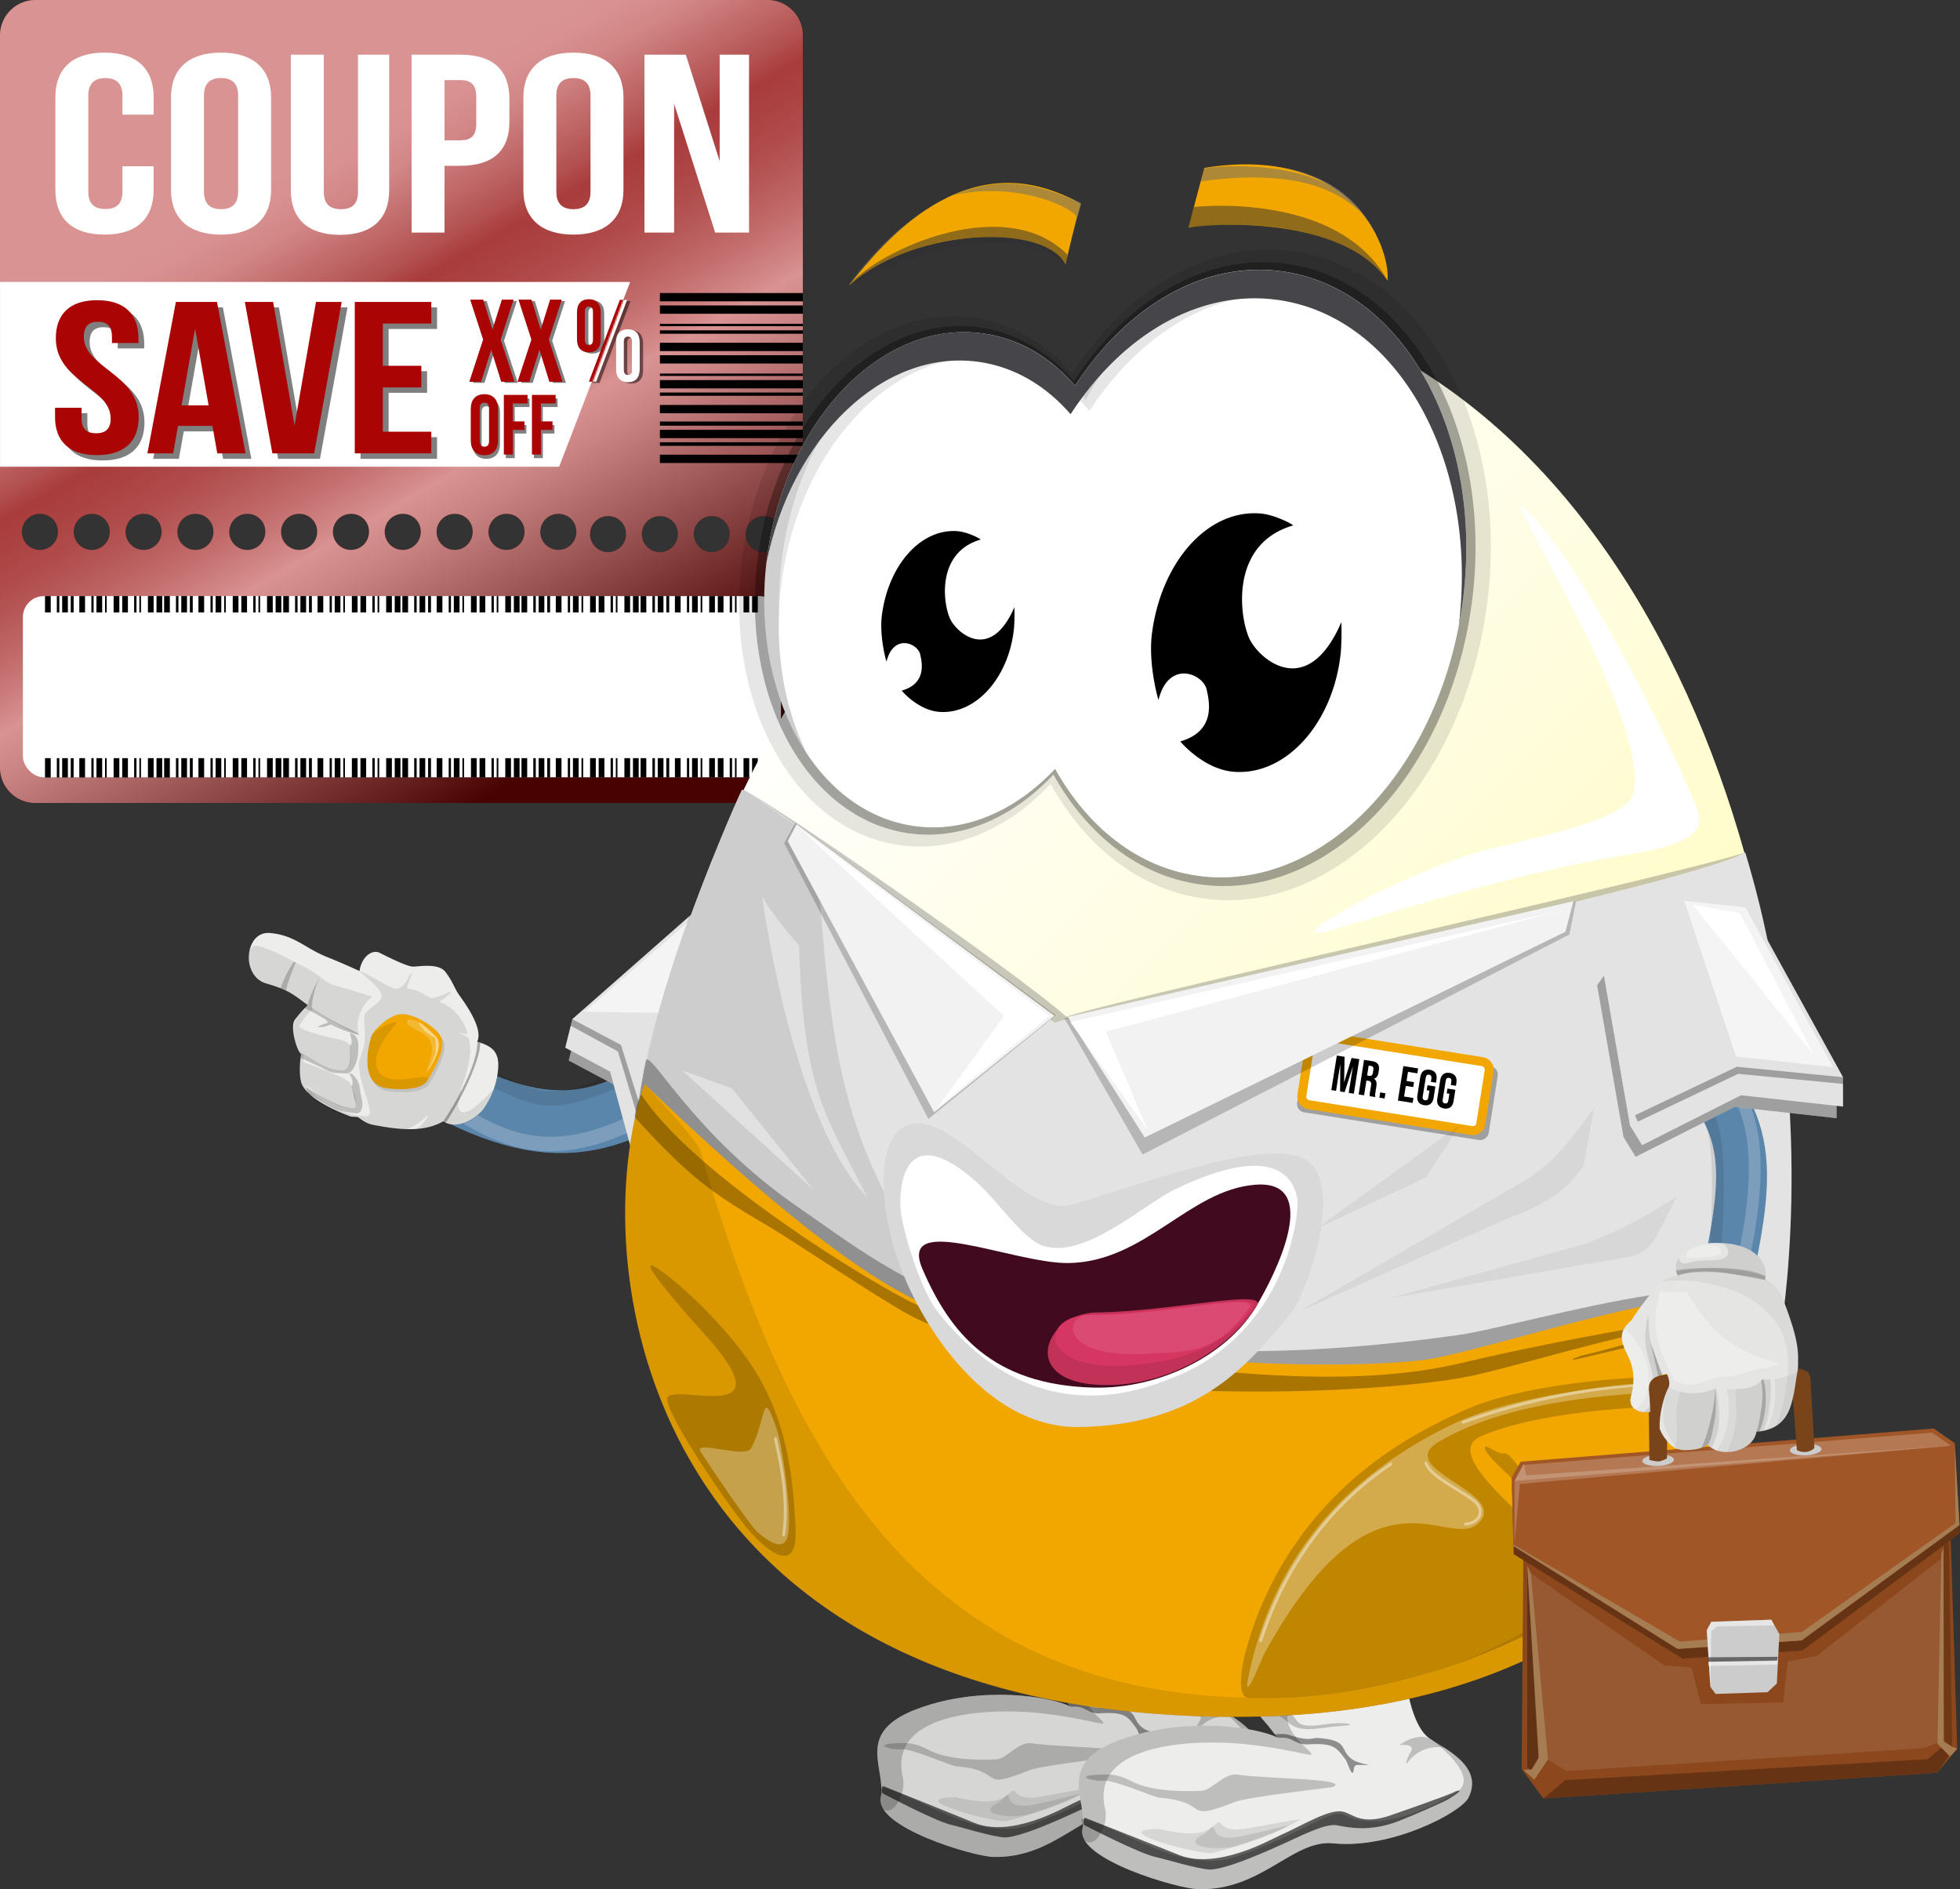 <?xml version="1.0" encoding="UTF-8"?>
<svg xmlns="http://www.w3.org/2000/svg" xmlns:xlink="http://www.w3.org/1999/xlink" viewBox="0 0 1239 1194.03">
  <rect x="0" y="0" width="1239" height="1194.03" fill="#333333" stroke="none"/>
  <defs>
    <style>.cls-1,.cls-14,.cls-15,.cls-16,.cls-33,.cls-34,.cls-44,.cls-47,.cls-6{fill:#fff;}.cls-2,.cls-25,.cls-26,.cls-27,.cls-48,.cls-49,.cls-50,.cls-51{fill:none;}.cls-3{fill:#e5e5e4;}.cls-4{opacity:0.05;}.cls-14,.cls-27,.cls-5,.cls-51{opacity:0.1;}.cls-13,.cls-6{opacity:0.3;}.cls-15,.cls-26,.cls-50,.cls-7{opacity:0.2;}.cls-8{fill:#8c471c;}.cls-9{fill:#663414;}.cls-10{fill:#a15628;}.cls-11{fill:#a67c52;}.cls-12{fill:#ccc;}.cls-16,.cls-17,.cls-23,.cls-58,.cls-59{opacity:0.5;}.cls-18{fill:#7a441a;}.cls-19,.cls-42{fill:#46464a;}.cls-20{isolation:isolate;}.cls-21{fill:#aa0404;}.cls-22{mix-blend-mode:multiply;opacity:0.57;fill:url(#Unbenannter_Verlauf_284);}.cls-24{mask:url(#mask);}.cls-25,.cls-49{stroke:#5b86ab;}.cls-25,.cls-26,.cls-27,.cls-48,.cls-49,.cls-50,.cls-51{stroke-linecap:round;}.cls-25,.cls-26,.cls-27,.cls-49,.cls-50,.cls-51{stroke-linejoin:round;}.cls-25{stroke-width:39.71px;}.cls-26,.cls-48,.cls-50{stroke:#fff;}.cls-26,.cls-27{stroke-width:9.19px;}.cls-27,.cls-51{stroke:#000;}.cls-28{fill:#ededec;}.cls-29,.cls-46{opacity:0.1;}.cls-30,.cls-33,.cls-35{opacity:0.2;}.cls-31,.cls-39,.cls-42,.cls-47{opacity:0.3;}.cls-32{fill:#f1a700;}.cls-34,.cls-37,.cls-43,.cls-48{opacity:0.4;}.cls-36,.cls-40{opacity:0.6;}.cls-38{fill:#e3e3e3;}.cls-41{fill:url(#Unbenannter_Verlauf_31);}.cls-44{stroke:#f1a700;stroke-width:5.68px;}.cls-44,.cls-48{stroke-miterlimit:10;}.cls-45{fill:#f2f2f2;}.cls-48{stroke-width:1.89px;}.cls-49{stroke-width:32.17px;}.cls-50,.cls-51{stroke-width:7.45px;}.cls-52{clip-path:url(#clip-path);}.cls-53{opacity:0.15;}.cls-54{fill:#420a1e;}.cls-55{fill:#c13158;}.cls-56{fill:#d63662;}.cls-57{fill:#db4a72;}.cls-58{fill:#6b6b6d;}.cls-59{fill:#313134;}</style>
    <linearGradient id="Unbenannter_Verlauf_284" x1="121.53" y1="-11.35" x2="459.97" y2="574.85" gradientUnits="userSpaceOnUse">
      <stop offset="0" stop-color="#fff"></stop>
      <stop offset="0.26" stop-color="#fff"></stop>
      <stop offset="0.28" stop-color="#fcfcfc" stop-opacity="0.99"></stop>
      <stop offset="0.31" stop-color="#f5f5f5" stop-opacity="0.95"></stop>
      <stop offset="0.33" stop-color="#e8e8e8" stop-opacity="0.9"></stop>
      <stop offset="0.36" stop-color="#d6d6d6" stop-opacity="0.81"></stop>
      <stop offset="0.39" stop-color="#bfbfbf" stop-opacity="0.71"></stop>
      <stop offset="0.41" stop-color="#a6a6a6" stop-opacity="0.6"></stop>
      <stop offset="0.43" stop-color="#acacac" stop-opacity="0.63"></stop>
      <stop offset="0.47" stop-color="#bdbdbd" stop-opacity="0.7"></stop>
      <stop offset="0.52" stop-color="#d8d8d8" stop-opacity="0.82"></stop>
      <stop offset="0.58" stop-color="#fcfcfc" stop-opacity="0.99"></stop>
      <stop offset="0.58" stop-color="#fff"></stop>
      <stop offset="0.62" stop-color="#e3e3e3"></stop>
      <stop offset="0.7" stop-color="#9b9b9b"></stop>
      <stop offset="0.82" stop-color="#2a2a2a"></stop>
      <stop offset="0.86"></stop>
    </linearGradient>
    <mask id="mask" x="364.73" y="183.24" width="55.34" height="65.44" maskUnits="userSpaceOnUse">
      <g transform="translate(-37 -28)">
        <polygon class="cls-1" points="432.85 212.75 409.11 276.17 454.4 276.67 457.07 211.24 432.85 212.75"></polygon>
      </g>
    </mask>
    <linearGradient id="Unbenannter_Verlauf_31" x1="543.53" y1="443.16" x2="1101.44" y2="1001.07" gradientUnits="userSpaceOnUse">
      <stop offset="0" stop-color="#fff"></stop>
      <stop offset="1" stop-color="#fffaaf"></stop>
    </linearGradient>
    <clipPath id="clip-path" transform="translate(-37 -28)">
      <path id="SVGID" class="cls-2" d="M1081,945.28s-.64-29.44-1.59-37.84c-.85-7.62,3.76-9.82,11.32-11.16,0,0,2.62,5.47,1,8.62-3.4,6.49-6,18.21-5.57,25.39S1070.53,960,1070.53,960s30,35.71,63.87,23,37-19.24,37-19.24,55.59-52.28,50.43-70.34-11.17-118.78-58.74-116-79.32,9.66-79.32,9.66l-42,72.81-2.92,75S1044.14,969.31,1081,945.28Z"></path>
    </clipPath>
    <symbol id="brifcase2_2" data-name="brifcase2 2" viewBox="0 0 153.27 141.1">
      <polygon class="cls-8" points="2.77 34.11 148.01 38.55 153.27 130.84 146.34 141.1 11.64 138.88 4.43 131.12 2.77 34.11"></polygon>
      <polygon class="cls-9" points="7.21 25.52 0.28 30.79 0 58.5 55.62 95.46 96.64 96.2 152.44 58.23 151.89 35.22 148.56 29.95 7.21 25.52"></polygon>
      <polygon class="cls-10" points="7.21 22.75 0.28 28.02 0 55.73 55.71 92.04 98.12 92.87 152.44 55.45 151.89 32.45 148.56 27.18 7.21 22.75"></polygon>
      <polygon class="cls-11" points="97.19 90.47 55.43 89.18 1.29 54.99 0.28 28.02 0 55.73 55.71 92.04 98.12 92.87 152.44 55.45 152.43 54.95 97.19 90.47"></polygon>
      <polygon class="cls-12" points="63.19 89.55 64.86 106.18 68.18 108.95 85.92 108.67 87.58 106.18 87.86 87.05 86.2 84.28 65.69 84.56 63.19 89.55"></polygon>
      <polygon class="cls-7" points="5.73 62.38 8.69 128.53 6.1 130.38 3.88 61.27 5.73 62.38"></polygon>
      <polygon class="cls-13" points="148.01 62.38 147.27 127.43 149.86 131.49 151.33 130.38 148.01 62.38"></polygon>
      <polygon class="cls-14" points="6.84 66.82 10.16 128.53 16.08 130.38 138.03 132.23 145.05 127.43 146.9 64.97 102.92 98.23 93.68 99.34 91.1 111.9 63.01 112.64 60.79 98.97 50.81 97.49 6.84 66.82"></polygon>
      <polygon class="cls-15" points="1.66 28.85 7.76 24.13 147.64 28.29 150.97 33.56 1.66 28.85"></polygon>
      <polygon class="cls-16" points="64.86 86.5 84.26 85.94 86.34 87.47 87.58 106.18 87.86 87.05 86.2 84.28 65.69 84.56 64.86 86.5"></polygon>
      <polygon class="cls-16" points="64.11 98.55 87.89 97.58 87.89 99.11 64.43 99.8 64.11 98.55"></polygon>
      <polygon class="cls-17" points="64.11 97.17 87.89 96.2 87.89 97.72 64.43 98.42 64.11 97.17"></polygon>
      <polygon class="cls-9" points="6.38 131.95 9.98 130.57 14.69 134.17 138.58 135.28 146.34 141.1 11.64 138.88 6.38 131.95"></polygon>
      <polygon class="cls-15" points="1.66 28.85 149.21 34.67 151.98 54.72 150.97 33.56 147.55 27.74 146.9 31.89 1.66 28.85"></polygon>
      <polygon class="cls-11" points="146.9 64.97 144.13 127.98 149.12 134.64 152.63 131.13 149.86 131.13 147.27 127.25 148.01 62.29 146.9 64.97"></polygon>
      <polygon class="cls-11" points="6.65 65.06 11.09 129.09 7.02 133.62 4.43 131.12 6.28 130.29 8.96 128.35 5.82 63.03 6.65 65.06"></polygon>
      <ellipse class="cls-12" cx="51.18" cy="27.8" rx="5.39" ry="1.91"></ellipse>
      <ellipse class="cls-12" cx="101.65" cy="28.96" rx="5.39" ry="1.91"></ellipse>
      <path class="cls-18" d="M54.2,27.74l.58-21.38,1.16-.47,36.4.54,5,.21,1.27,21.8a9.19,9.19,0,0,0,2.9.92,14.34,14.34,0,0,0,3.12-.69l-.92-25.53s-.47-2.09-3.48-2.67S87.91,0,87.91,0L54,.22S49.45.45,48.76,2.3s-.35,1.28-.35,1.28l-.23,23.81A4.93,4.93,0,0,0,51,28.55,4.86,4.86,0,0,0,54.2,27.74Z"></path>
    </symbol>
    <symbol id="New_Symbol_2" data-name="New Symbol 2" viewBox="0 0 199.53 155.39">
      <path class="cls-3" d="M1.36,99.32c.08.48.16,1,.25,1.43,2.26,12.38,8.31,25.92,20.11,31.82a22.8,22.8,0,0,0,15.8,2.18l.25-.06a16.94,16.94,0,0,0,2.43-.82c.43.64.87,1.26,1.32,1.85l.07.09c.65.85,1.3,1.63,1.94,2.32,5.84,6.4,14,9.15,22.23,10.87,18.15,3.81,37.7,8.47,56.31,5.38a40.22,40.22,0,0,0,9.05-1.61l.86-.24,1.69-.48c1.08-.31,2.13-.62,3.13-.89l.87-.23c8.56-2.2,17.3-4.4,25.41-8,7.26-3.23,13.75-8.24,17.15-15.57l.13-.28c.2-.44.39-.88.56-1.32.06-.18.14-.35.2-.52.12-.32.24-.64.35-1s.14-.41.2-.62c.31-1,.57-1.92.79-2.9,0-.23.11-.47.15-.7a1.57,1.57,0,0,0,0-.23c.2-1,.35-1.91.48-2.88,0-.06,0-.11,0-.17,0-.32.08-.64.11-1,.07-.63.11-1.26.13-1.87,0-.28,0-.55,0-.83s0-.43,0-.63v-.3c0-.19,0-.38,0-.57s0-.67-.06-1,0-.41-.05-.62a20.72,20.72,0,0,0,6.19-3h0c.21-.14.39-.28.57-.42,4.56-3.56,7.38-9,8.69-14.5a30.61,30.61,0,0,0,.58-10.87c0-.39-.11-.78-.17-1.16a.11.11,0,0,0,0,0c-.05-.34-.12-.68-.19-1a1.36,1.36,0,0,0,0-.17c-.06-.28-.12-.55-.19-.82s-.06-.25-.09-.37-.13-.47-.19-.69-.14-.47-.21-.69-.14-.45-.22-.68c-.19-.54-.4-1.07-.63-1.6l0-.08a22.48,22.48,0,0,0-3.52-5.74l0,0A20.29,20.29,0,0,0,191,65.4l-.42-.32c-.14-.1-.28-.22-.43-.32A17,17,0,0,0,191.56,62c.1-.24.19-.49.28-.73s.17-.49.25-.74.15-.5.22-.75l.12-.44a1.87,1.87,0,0,0,.08-.32.45.45,0,0,0,0-.11c1.08-4.45.93-9.38.5-13.92l-.06-.58c0-.11,0-.21,0-.32s0-.11,0-.17l-.06-.39c0-.14-.05-.28-.08-.42s-.1-.54-.16-.81-.12-.56-.19-.84-.2-.68-.31-1c0-.09-.06-.2-.1-.3a15.5,15.5,0,0,0-.73-1.83,8,8,0,0,0-.35-.72,3.24,3.24,0,0,0-.17-.32c-.14-.28-.3-.55-.47-.82s-.26-.42-.4-.62-.36-.52-.54-.77a21.61,21.61,0,0,0-7.76-6.25,37,37,0,0,0-14.4-5.38,33.67,33.67,0,0,0-16,.76,1.23,1.23,0,0,0,.19,0c.53-1.24,1.42-2.53,1.42-3.85h0c1-.47,0-.95.09-1.42s.06-1.11.11-1.67a19.71,19.71,0,0,0-.7-6.93A14.89,14.89,0,0,0,149,4.23l-.35-.35C145.13.36,140.47.3,136,2c-11.29,4.34-23,5.83-34.79,2.62C91.49,2,81.21-3.3,72,2.86c-.43.28-.85.59-1.27.92a35.37,35.37,0,0,0-6.34,6.89l-.14.09a184.15,184.15,0,0,0-14.9,12.58A190.27,190.27,0,0,0,35.23,37.2,33.44,33.44,0,0,0,32,41.53a20.7,20.7,0,0,0-1.64,3.17,1.31,1.31,0,0,0-.34.45,30.56,30.56,0,0,0-2.45,10.07c0,.31-.05.62-.07.92s0,.37,0,.55l-.07,0L27,56.55a17.43,17.43,0,0,0-2.72-.67,17.7,17.7,0,0,0-2.07-.22c-.51,0-1,0-1.57,0a17.47,17.47,0,0,0-10,3.63,23.83,23.83,0,0,0-4.87,5C-1.38,74-.61,87.84,1.36,99.32Z"></path>
      <path class="cls-4" d="M131.18,36.58a30.25,30.25,0,0,1,4.48,6.07A32.12,32.12,0,0,1,137.24,46a40.13,40.13,0,0,1,2.07,6.8,49.45,49.45,0,0,1,1,8c0,.55,0,1.1,0,1.65,0,1.12,0,2.25-.09,3.37,0,.25,0,.49,0,.74s-.05.77-.1,1.15c0,.15,0,.28,0,.43-.05.48-.11,1-.18,1.46-.13.93-.29,1.87-.49,2.8,0,.26-.1.52-.16.78s-.17.74-.27,1.11-.12.47-.17.7a2.17,2.17,0,0,0-.07.24c-.08.27-.16.56-.25.84s-.17.57-.26.85.25.63.14.94c0,0,.43,0,.43.06h0c0,.08-.51.17-.54.25s-.31-.46-.35-.36c.48.07.74-.48,1.21-.48h0c.48,0,1,.79,1.46.84a104.47,104.47,0,0,0,19.21-.12c3.31-.31,6.61-.72,9.91-.72h0c1.58-1,3.15-.13,4.73-.33,0,0,.07.1.11.09a67.12,67.12,0,0,0,10.63-4,62.19,62.19,0,0,0,8.59-5.07s0,0,0,0A21.47,21.47,0,0,0,191,65.39l-.42-.31c-.14-.11-.28-.22-.43-.32A17.14,17.14,0,0,0,191.56,62c.1-.23.19-.48.28-.72s.17-.49.25-.74.15-.5.22-.75l.12-.44a1.87,1.87,0,0,0,.08-.32.45.45,0,0,0,0-.11c1.08-4.45.93-9.38.5-13.92l-.06-.58c0-.11,0-.21,0-.32s0-.11,0-.17l-.06-.39c0-.14-.05-.28-.08-.42s-.1-.54-.16-.81-.12-.56-.19-.84-.2-.68-.31-1c0-.09-.06-.2-.1-.3a15.5,15.5,0,0,0-.73-1.83c-1.19-.84-2.42-1.66-3.67-2.42a43.66,43.66,0,0,0-5.33-2.84c-7.44-3.29-15.49-5.24-23.65-4.65-8.36.62-16.64,3.34-24.27,6.7C133.3,35.59,132.23,36.08,131.18,36.58Zm3.55,84.63c0,.14.06.27.1.4.25,1.09.4,2.16.52,2.93.16,1,.26,2.11.32,3.16q1.54,0,3.09,0a.33.33,0,0,0,.1,0,104,104,0,0,0,15.66-1.55,109.09,109.09,0,0,0,18.63-5c3.16-1.16,6.29-3.31,9.3-4.84.06,0,.12-1,.19-1h0c.14,0,.31.67.5.54,0-.33.08-.21.11-.54.07-.63.11-1,.13-1.65,0-.29,0-.45,0-.73a5.33,5.33,0,0,0,0-.57v-.28c0-.19,0-.36,0-.55,0-.34,0-.66-.06-1s0-.4-.05-.61a21,21,0,0,0,6.19-3h0c.21-.14.39-.28.57-.42,4.56-3.56,7.38-9,8.69-14.5a30.61,30.61,0,0,0,.58-10.87c0-.39-.11-.78-.17-1.16a.11.11,0,0,0,0,0c-.05-.34-.12-.68-.19-1a1.36,1.36,0,0,0,0-.17c-.06-.28-.12-.55-.19-.82s-.06-.25-.09-.37-.13-.47-.19-.69-.14-.47-.21-.69-.14-.45-.22-.68a25.26,25.26,0,0,0-1.4-3.25A41.26,41.26,0,0,1,188.93,78a76.16,76.16,0,0,1-22.2,8.45,79,79,0,0,1-24.24,1.76c-1.05-.1-2.09-.22-3.13-.37q.12.36.24.69a30.42,30.42,0,0,1,1.45,8.27c0,1.26,0,2.54-.06,3.81.08.67.12,1.33.16,2,0,.43,0,.86,0,1.29s0,.69,0,1,0,.69-.06,1-.07.69-.11,1-.1.69-.16,1-.11.6-.18.89c0,.08,0,.15,0,.23-.15.65-.31,1.3-.51,1.94,0,0,0,0,0,0-.2.66-.42,1.32-.67,2-.13.33-.27.66-.41,1s-.23.53-.35.78a1.47,1.47,0,0,1-.1.22,29.88,29.88,0,0,1-1.51,2.78s0,0,0,0c-.36.59-.75,1.17-1.16,1.72-.13.19-.27.37-.41.55s-.28.37-.42.54Zm-3.61,31.56.86-.24,1.69-.48c1.08-.31,2.13-.62,3.13-.89l.87-.23c8.56-2.2,17.3-4.4,25.41-8,7.26-3.23,13.75-8.24,17.15-15.57l.13-.28c.2-.44.39-.88.56-1.32.06-.18.14-.35.2-.52.12-.32.24-.64.35-1s.14-.41.2-.62c.31-1,.57-1.92.79-2.9,0-.23.11-.69.15-.93,0-.07,0-.45,0-.45h0c-2.17,0-4.46,2.69-6.79,3.76a95.91,95.91,0,0,1-20.93,6.6,87.53,87.53,0,0,1-19.26,1.9c-.07,1.51-.21,3-.39,4.53-.3,2.33-.68,4.83-1.24,7.32-.11.53-.23,1.07-.37,1.6A38,38,0,0,1,131.12,152.77Z"></path>
      <path class="cls-5" d="M1.36,99.32c.08.48.16,1,.25,1.43,2.26,12.38,8.31,25.92,20.11,31.82a22.8,22.8,0,0,0,15.8,2.18l.25-.06a16.94,16.94,0,0,0,2.43-.82c.43.64.87,1.26,1.32,1.85l.07.09-.09-.15C36.91,127.72,35.41,119,32.94,110c-.35-1.25-.68-2.49-1-3.72a159,159,0,0,1-4.63-24.17c-.31-3.06-1.11-7.94-1.48-12.8s-.3-9.77,1.15-12.77a17.43,17.43,0,0,0-2.72-.67,17.7,17.7,0,0,0-2.07-.22c-.51,0-1,0-1.57,0a17.47,17.47,0,0,0-10,3.63c.37,0,.72.07,1.06.13a3.71,3.71,0,0,1,1.69.5A5.67,5.67,0,0,1,15.09,61c2,1.88,1.59,4.43,1.27,6.84a69.4,69.4,0,0,0-.49,13.05c.25,4.59,1.11,9.23,1,13.83-.06,3.17-.88,6.77-3.82,8.51C8.77,105.8,4.4,102.9,1.36,99.32Z"></path>
      <path class="cls-6" d="M4,70.75A10.71,10.71,0,0,1,10.56,66c3.18,5,1.93,13.36,2.21,19,.17,3.45,1.37,11.65-3.19,12.67C4.13,98.9,1.75,89.92,1.3,86.29.58,80.44,2.22,76.66,4,70.75Z"></path>
      <path class="cls-4" d="M140.38,62.47a45.72,45.72,0,0,1-2.56,15.73c.39,1.34,22.26,2.22,32.68-.64a101.47,101.47,0,0,0,20.23-7.87l3.05-1.6A20.29,20.29,0,0,0,191,65.4c-.28-.22-.56-.44-.85-.64a19,19,0,0,0,2.4-5.84c1.08-4.45.93-9.38.5-13.92a19.18,19.18,0,0,0-3.68-9.93c-4.87,2.54-10.47,3.58-15.94,4.18-8.33.91-16.94.55-25,3.26-3.17,1.07-8.06,2.34-11.22,3.5l-.09,0a65.33,65.33,0,0,1,2.16,6.76A28.69,28.69,0,0,1,140.38,62.47Z"></path>
      <path class="cls-5" d="M152.71,18.9c.09-.08.36-.16.44-.25-.16.56.66,1.13-.34,1.67h0c0,1.32-.89,2.61-1.42,3.85-.24.08-.57.16-.81.23-1.2.38-2.43.77-3.61,1.2l-.21.06c-1.21.43-2.43.88-3.63,1.34l-.82.32c-3.09,1.2-6.14,2.48-9.16,3.78-2.37,1-4.66,2-6.85,3.18-.23-.09-.49-.17-.73-.25l-.21-.07-.25-.09-.15-.05-1.22-.41-.61-.2c-.6-.19-1.21-.38-1.82-.55l-1.84-.53-2.19-.58c-.68-.18-1.36-.35-2-.51-1.37-.33-2.74-.65-4.13-.95-.68-.16-1.38-.31-2.07-.45L105.91,29l-3.11-.63c-2.75-.57-5.47-1.12-8.12-1.72l-1.47-.32-1.46-.27-1.39-.24-1.45-.21c-.57-.08-1.16-.16-1.73-.21h-.12c-8.41-.88-15.92,0-24.79.81C65,23.92,72.16,22.93,76,22c16.15-4,31.67,1.59,47.86,1.56,8.1,0,16.12-.33,22.81-5.31a16,16,0,0,0,5.64-7.94,19.68,19.68,0,0,1,.66,6.93C152.87,17.79,152.8,18.34,152.71,18.9Z"></path>
      <path class="cls-4" d="M24.44,87.93c2.3,15.66,6.66,32.15,13.33,46.76a16.94,16.94,0,0,0,2.43-.82c.43.64.87,1.26,1.32,1.85l.07.09c.65.85,1.3,1.63,1.94,2.32,5.84,6.4,14,9.15,22.23,10.87,18.15,3.81,37.7,8.47,56.31,5.38a40.22,40.22,0,0,0,9.05-1.61l.86-.24,1.69-.48c1.08-.31,2.13-.62,3.13-.89l.87-.23c8.56-2.2,17.3-4.4,25.41-8,7.26-3.23,13.75-8.24,17.15-15.57a96.06,96.06,0,0,1-16.52,7.79,202.24,202.24,0,0,1-26.47,7.65c-1,.24-2.11.47-3.2.7-10.24,2.14-22,3.66-32.35,1.31A49.74,49.74,0,0,1,76.83,136C65.66,128.39,57.06,120.41,50,108.69a133.14,133.14,0,0,1-16.09-41c-1.51-7.4-3.37-17.55-2-26.13a20.7,20.7,0,0,0-1.64,3.17,1.31,1.31,0,0,0-.34.45,30.56,30.56,0,0,0-2.45,10.07c0,.31-.05.62-.07.92s0,.37,0,.55l-.07,0L27,56.55a17.43,17.43,0,0,0-2.72-.67C22.44,67,23.13,79,24.44,87.93Z"></path>
      <path class="cls-4" d="M134.57,121.48a14.68,14.68,0,0,1,.78,6.37,90.27,90.27,0,0,0,15.5-1.81,216,216,0,0,0,22.64-6.1c3.16-1,6.4-2,9.64-3,.05-.37.09-.75.13-1.14.07-.63.11-1.26.13-1.87a28.51,28.51,0,0,0-.13-3.94,20.72,20.72,0,0,0,6.19-3h0c.21-.14.39-.28.57-.42,4.56-3.56,7.38-9,8.69-14.5a30.61,30.61,0,0,0,.58-10.87c-8.12,5.29-17.15,8.67-26.55,11.16-8.86,2.34-18.1,2-27.26,3H144.2c-1.06,0-2.1.8-3.15.93-.22,0-.45.32-.67.35a29.17,29.17,0,0,1,.61,3.86c.08.66.12,1.39.16,2A27.18,27.18,0,0,1,135,120.65c-.17.21-.34.43-.52.64C134.53,121.35,134.56,121.43,134.57,121.48Z"></path>
      <path class="cls-7" d="M87.06,25.39l1.85.22,1.45.21,1.39.24,1.46.27,1.47.32c2.65.6,5.37,1.15,8.12,1.72l3.11.63,3.12.65c.69.14,1.38.3,2.07.45,1.39.3,2.76.62,4.13.95l2,.51,2.19.58,1.84.53,1.82.55.61.2,1.22.41.15.05.25.09.21.07c.53.18,1.06.37,1.58.57a93.07,93.07,0,0,1,10.47-5.25c1.55-.69,3.1-1.38,4.68-2l.82-.32c1.19-.48,2.4-.93,3.62-1.34l.18-.06c1.14-.38,2.29-.73,3.46-1,0-.06.26-.12.29-.18.81-1.27,2.14-2.65,2.14-4.08h0c1-.54.18-1.11.34-1.67-.08.09-.26.17-.35.25-5.07,4.81-11.66,7.24-18.66,8.38-15.64,2.54-31.32-1.53-46.93-1.88Z"></path>
      <path class="cls-7" d="M153.91,74.42a107.49,107.49,0,0,0,11.68-3.65,146.86,146.86,0,0,0,14.14-5.32,91.25,91.25,0,0,0,8.34-3.86c1.41-.75,3-1.59,4.44-2.56a18.87,18.87,0,0,1-2.37,5.73c.15.1.29.22.43.32-1,.7-2.13,1.36-3.2,2-.71.43-1.44.82-2.17,1.2-3.77,1.53-7.83,2.69-11.75,3.9-3.29,1-6.6,2-9.94,2.91-8.35,1.58-16.77,2.18-25.23,3l-.51-.14A137.22,137.22,0,0,0,153.91,74.42Z"></path>
      <path class="cls-7" d="M134.63,120.54a5.42,5.42,0,0,1,.45-1,80,80,0,0,0,20-1.31,74.88,74.88,0,0,0,11.08-2.8A97.09,97.09,0,0,0,189.45,107a20.72,20.72,0,0,1-6.19,3c.08.82.12,1.64.13,2.48-1.27.58-2.52,1.34-3.58,1.82-2.64,1.2-5.3,2.28-8,3.21a89,89,0,0,1-18.86,4.19c-5.85.67-12,1-17.88,0l-.62-.13a6,6,0,0,1,.22-1Z"></path>
      <path class="cls-6" d="M72,2.86c1.66,5,17.59,11.53,21.16,12.91,13.79,5.37,31.36,5.52,44.91-1,4.11-2,9.65-6,10.58-10.85C145.11.36,140.46.3,136,2c-11.28,4.34-23,5.83-34.78,2.62C91.48,2,81.21-3.3,72,2.86Z"></path>
      <path class="cls-6" d="M123.32,130.39c-.42,2.44-1.12,5.09-2.5,6.27l0,0-.39-1c-6.15-15.65-14.8-29.85-26.59-41.57A88.79,88.79,0,0,0,69.64,75.59c-3.66-2.24-7.42-4.31-11.25-6.18C53.52,67,48.49,65,43.53,62.79a113.64,113.64,0,0,0-2.64-20.25c-.23-1-.51-2.08-.85-3.22,3.38-1.3,6.78-2.52,10.24-3.6a89.13,89.13,0,0,1,27.38-4.44c9.18.07,18.21,1.93,27.07,4.2a210,210,0,0,1,21.62,6.7c1.16,2.08,2.16,4.12,3,5.92a48,48,0,0,1,2.07,5.12,36.78,36.78,0,0,1,.18,8.77C131,68.27,128.08,74,127.7,80.41c-.38,6.2,1.27,12.09.06,18.3-1.48,7.62-3.49,14.78-3.76,22.57A66.14,66.14,0,0,1,123.32,130.39Z"></path>
      <path class="cls-7" d="M27.46,56.14c.05-.27.12-.55.18-.83l-.11-.09C27.51,55.53,27.48,55.84,27.46,56.14Z"></path>
      <path class="cls-7" d="M37.52,134.75l.25-.06a16.94,16.94,0,0,0,2.43-.82c.43.64.87,1.26,1.32,1.85l0-.06c-3-9.77-6.55-19.51-9.56-29.37-3.7-12.1-6.51-24.35-6.11-37a70,70,0,0,1,1.52-12.65L27,56.55a17.43,17.43,0,0,0-2.72-.67,17.7,17.7,0,0,0-2.07-.22C21.11,69.4,24.37,117.35,37.52,134.75Z"></path>
    </symbol>
    <symbol id="eye01" data-name="eye01" viewBox="0 0 64.05 87.76">
      <ellipse cx="32.03" cy="43.88" rx="32.01" ry="43.89" transform="translate(-1.46 1.11) rotate(-1.94)"></ellipse>
      <ellipse class="cls-1" cx="45.46" cy="26.13" rx="17.64" ry="24.19" transform="translate(-0.85 1.53) rotate(-1.91)"></ellipse>
      <ellipse class="cls-1" cx="14.25" cy="68.43" rx="8.64" ry="11.85" transform="translate(-2.27 0.51) rotate(-1.91)"></ellipse>
    </symbol>
    <symbol id="eyes_1_2" data-name="eyes_1 2" viewBox="0 0 251.28 248.13">
      <path class="cls-5" d="M168.28,27.28c-28.85.47-53.84,21.37-67.74,52.44C90.12,71,77.84,66,64.74,66.18,28.19,66.78-.79,107.56,0,157.28s31.09,89.53,67.65,88.94c18.71-.31,35.43-11.16,47.19-28.33,14.93,19,35,30.59,57,30.24,44.85-.73,80.4-50.76,79.4-111.74S213.12,26.56,168.28,27.28Z"></path>
      <path class="cls-13" d="M166.51,31.87c-27.66.44-51.61,20.48-64.94,50.27-10-8.39-21.77-13.18-34.32-13-35,.57-62.84,39.67-62.06,87.34S35,242.34,70.05,241.78c17.94-.3,34-10.7,45.25-27.17,14.31,18.25,33.59,29.34,54.65,29,43-.7,77.08-48.67,76.13-107.14S209.51,31.17,166.51,31.87Z"></path>
      <path class="cls-1" d="M165.46,34.61c-27,.44-50.29,20-63.27,49C92.45,75.41,81,70.75,68.75,71,34.61,71.5,7.54,109.6,8.29,156s29.05,83.63,63.19,83.08c17.48-.28,33.09-10.42,44.08-26.46,13.95,17.78,32.73,28.58,53.25,28.24,41.88-.68,75.09-47.41,74.16-104.37S207.34,33.93,165.46,34.61Z"></path>
      <path class="cls-5" d="M14.45,163.69c-.76-46.44,26.31-84.53,60.46-85.09,12.23-.2,23.7,4.47,33.43,12.65,13-29,36.32-48.54,63.27-49C190.28,42,207.5,50.87,221,65.86c-14.14-19.56-33.85-31.6-55.5-31.25-27,.44-50.29,20-63.27,49C92.45,75.41,81,70.75,68.75,71,34.61,71.5,7.54,109.6,8.29,156c.43,26.15,9.58,49.36,23.59,64.56C21.4,205.75,14.81,185.77,14.45,163.69Z"></path>
      <path class="cls-5" d="M8.29,156c.43,26.15,9.58,49.36,23.59,64.56-8.62-12.21-14.61-27.91-16.66-45.39-4.58-25.75-1.1-53.1,11.43-75A82.12,82.12,0,0,1,45.16,77.74C23,90.75,7.72,121,8.29,156Zm94.23-73.14a28.28,28.28,0,0,1,3.9,5,104.65,104.65,0,0,1,29.21-43.22c1.29-1.12,2.64-2.24,4-3.36C124.13,49.27,111.12,64,102.52,82.89Z"></path>
      <path class="cls-19" d="M165.46,44.37c-27,.44-50.29,20-63.27,49C92.45,85.17,81,80.51,68.75,80.7c-32.46.53-58.53,35-60.37,78.3q-.06-1.47-.09-3C7.54,109.6,34.61,71.5,68.75,71c12.23-.2,23.7,4.46,33.44,12.64,13-29,36.32-48.54,63.27-49,41.88-.68,76.59,45,77.51,101.91,0,2.39,0,4.77-.07,7.12C241,87.91,206.69,43.7,165.46,44.37Z"></path>
      <path class="cls-19" d="M134.83,5.69c.2-.51.38-1,.53-1.55,56.49-17.82,66.15,27.72,66.15,27.72-29.83-22.63-69.83-6.32-69.83-6.32Z"></path>
      <path class="cls-15" d="M135.36,4.14C169.87-6.75,186.88,6,194.9,17.58A67.07,67.07,0,0,0,165.09,4,68.36,68.36,0,0,0,135,5.16Q135.21,4.65,135.36,4.14Z"></path>
      <path class="cls-13" d="M140,19.46c9.71-3.32,20.12-5.37,30.37-4a58.64,58.64,0,0,1,25.31,9.46,39.15,39.15,0,0,1,5,4.2c.56,1.69.79,2.74.79,2.74-29.83-22.63-69.83-6.32-69.83-6.32l.43-2.7A68,68,0,0,1,140,19.46Z"></path>
      <path class="cls-19" d="M21.49,61.4l0,0c4.17-8.62,28.71-54.49,73.28-39L92.45,43.32S69.85,26.85,22.12,61.79A3,3,0,0,0,21.49,61.4Z"></path>
      <path class="cls-15" d="M94.72,22.41,94.22,27c-8.14-7.06-22.56-5.86-32.15-3.7a92.68,92.68,0,0,0-10,2.88C63.29,19.58,77.51,16.42,94.72,22.41Z"></path>
      <path class="cls-13" d="M21.75,61.53a87.2,87.2,0,0,1,7.62-8.33,88.19,88.19,0,0,1,22.94-14c8.21-3.35,17.44-5.51,26.34-4.81,5.59.44,10,2.7,14.17,5.58l-.37,3.38S69.85,26.85,22.12,61.79A3.09,3.09,0,0,0,21.75,61.53Z"></path>
      <use width="64.05" height="87.76" transform="translate(140.95 116.81)" xlink:href="#eye01"></use>
      <use width="64.05" height="87.76" transform="translate(50.19 138.79) scale(0.7 0.7)" xlink:href="#eye01"></use>
    </symbol>
  </defs>
  <g class="cls-20">
    <g id="Ebene_1" data-name="Ebene 1">
      <path class="cls-21" d="M522.18,535.5H59.32A22.38,22.38,0,0,1,37,513.18V50.32A22.38,22.38,0,0,1,59.32,28H522.18A22.38,22.38,0,0,1,544.5,50.32V513.18A22.38,22.38,0,0,1,522.18,535.5ZM292.11,352.77A11.41,11.41,0,1,0,303,364.17,11.17,11.17,0,0,0,292.11,352.77Zm-32.77,0a11.41,11.41,0,1,0,10.93,11.4A11.17,11.17,0,0,0,259.34,352.77Zm-32.77,0a11.41,11.41,0,1,0,10.92,11.4A11.17,11.17,0,0,0,226.57,352.77Zm-32.78,0a11.41,11.41,0,1,0,10.93,11.4A11.17,11.17,0,0,0,193.79,352.77Zm-32.77,0a11.41,11.41,0,1,0,10.92,11.4A11.17,11.17,0,0,0,161,352.77Zm-32.77,0a11.41,11.41,0,1,0,10.92,11.4A11.17,11.17,0,0,0,128.25,352.77Zm-32.78,0a11.41,11.41,0,1,0,10.93,11.4A11.17,11.17,0,0,0,95.47,352.77Zm-32.77,0a11.41,11.41,0,1,0,10.92,11.4A11.18,11.18,0,0,0,62.7,352.77Zm262.19,0a11.41,11.41,0,1,0,10.92,11.4A11.17,11.17,0,0,0,324.89,352.77Zm32.77,0a11.41,11.41,0,1,0,10.93,11.4A11.17,11.17,0,0,0,357.66,352.77Zm32.78,0a11.41,11.41,0,1,0,10.92,11.4A11.17,11.17,0,0,0,390.44,352.77Zm31.4,1.43a11.4,11.4,0,1,0,10.93,11.39A11.16,11.16,0,0,0,421.84,354.2Zm32.78,0a11.41,11.41,0,1,0,10.92,11.39A11.17,11.17,0,0,0,454.62,354.2Zm32.77,0a11.4,11.4,0,1,0,10.93,11.39A11.16,11.16,0,0,0,487.39,354.2Zm32.78,0a11.41,11.41,0,1,0,10.92,11.39A11.17,11.17,0,0,0,520.17,354.2Z" transform="translate(-37 -28)"></path>
      <path class="cls-22" d="M522.18,535.5H59.32A22.38,22.38,0,0,1,37,513.18V50.32A22.38,22.38,0,0,1,59.32,28H522.18A22.38,22.38,0,0,1,544.5,50.32V513.18A22.38,22.38,0,0,1,522.18,535.5ZM292.11,352.77A11.41,11.41,0,1,0,303,364.17,11.17,11.17,0,0,0,292.11,352.77Zm-32.77,0a11.41,11.41,0,1,0,10.93,11.4A11.17,11.17,0,0,0,259.34,352.77Zm-32.77,0a11.41,11.41,0,1,0,10.92,11.4A11.17,11.17,0,0,0,226.57,352.77Zm-32.78,0a11.41,11.41,0,1,0,10.93,11.4A11.17,11.17,0,0,0,193.79,352.77Zm-32.77,0a11.41,11.41,0,1,0,10.92,11.4A11.17,11.17,0,0,0,161,352.77Zm-32.77,0a11.41,11.41,0,1,0,10.92,11.4A11.17,11.17,0,0,0,128.25,352.77Zm-32.78,0a11.41,11.41,0,1,0,10.93,11.4A11.17,11.17,0,0,0,95.47,352.77Zm-32.77,0a11.41,11.41,0,1,0,10.92,11.4A11.18,11.18,0,0,0,62.7,352.77Zm262.19,0a11.41,11.41,0,1,0,10.92,11.4A11.17,11.17,0,0,0,324.89,352.77Zm32.77,0a11.41,11.41,0,1,0,10.93,11.4A11.17,11.17,0,0,0,357.66,352.77Zm32.78,0a11.41,11.41,0,1,0,10.92,11.4A11.17,11.17,0,0,0,390.44,352.77Zm31.4,1.43a11.4,11.4,0,1,0,10.93,11.39A11.16,11.16,0,0,0,421.84,354.2Zm32.78,0a11.41,11.41,0,1,0,10.92,11.39A11.17,11.17,0,0,0,454.62,354.2Zm32.77,0a11.4,11.4,0,1,0,10.93,11.39A11.16,11.16,0,0,0,487.39,354.2Zm32.78,0a11.41,11.41,0,1,0,10.92,11.39A11.17,11.17,0,0,0,520.17,354.2Z" transform="translate(-37 -28)"></path>
      <rect class="cls-1" x="14.47" y="376.77" width="479.22" height="114.5" rx="13.24"></rect>
      <polygon class="cls-1" points="353.46 294.99 0.03 294.99 0.03 178.22 398.33 178.22 353.46 294.99"></polygon>
      <g class="cls-23">
        <path d="M102.05,221.16c17.25,0,26.12,8.75,26.12,24.06v3H111.4v-4c0-6.84-3.22-9.44-8.86-9.44s-8.87,2.6-8.87,9.44c0,19.69,34.66,23.38,34.66,50.73,0,15.32-9,24.07-26.44,24.07S75.45,310.32,75.45,295v-5.88H92.22V296c0,6.84,3.54,9.3,9.19,9.3s9.19-2.46,9.19-9.3c0-19.69-34.67-23.39-34.67-50.74C75.93,229.91,84.8,221.16,102.05,221.16Z" transform="translate(-37 -28)"></path>
        <path d="M195.89,318H178l-3.07-17.37H153.17L150.1,318H133.82l18.06-95.73h26Zm-40.46-30.36h17.08L164,239.21Z" transform="translate(-37 -28)"></path>
        <path d="M226.86,300.33l13.54-78.08h16.28L239.27,318H212.83l-17.41-95.73h17.89Z" transform="translate(-37 -28)"></path>
        <path d="M282.65,262.59H307v13.68H282.65v28h30.63V318H264.91V222.25h48.37v13.68H282.65Z" transform="translate(-37 -28)"></path>
      </g>
      <path class="cls-21" d="M98.41,217.73c17.25,0,26.12,8.76,26.12,24.07v3H107.76v-4c0-6.83-3.22-9.43-8.87-9.43S90,234,90,240.84c0,19.7,34.67,23.39,34.67,50.74,0,15.32-9,24.07-26.44,24.07s-26.44-8.75-26.44-24.07V285.7H88.57v6.84c0,6.83,3.55,9.3,9.19,9.3s9.19-2.47,9.19-9.3c0-19.69-34.66-23.39-34.66-50.74C72.29,226.49,81.16,217.73,98.41,217.73Z" transform="translate(-37 -28)"></path>
      <path class="cls-21" d="M192.25,314.56h-17.9l-3.06-17.37H149.52l-3.06,17.37H130.18l18-95.73h26Zm-40.47-30.37h17.09l-8.54-48.4Z" transform="translate(-37 -28)"></path>
      <path class="cls-21" d="M223.21,296.91l13.54-78.08H253l-17.41,95.73H209.18l-17.41-95.73h17.9Z" transform="translate(-37 -28)"></path>
      <path class="cls-21" d="M279,259.17h24.35v13.68H279v28h30.64v13.68H261.27V218.83h48.37V232.5H279Z" transform="translate(-37 -28)"></path>
      <rect x="28.45" y="376.74" width="3.61" height="10.36"></rect>
      <rect x="35.93" y="376.74" width="1.56" height="10.36"></rect>
      <rect x="39.3" y="376.74" width="3.61" height="10.36"></rect>
      <rect x="44.72" y="376.74" width="1.82" height="10.36"></rect>
      <rect x="50.14" y="376.74" width="3.61" height="10.36"></rect>
      <rect x="57.76" y="376.74" width="1.42" height="10.36"></rect>
      <rect x="60.98" y="376.74" width="3.61" height="10.36"></rect>
      <rect x="66.41" y="376.74" width="1.04" height="10.36"></rect>
      <rect x="71.83" y="376.74" width="3.61" height="10.36"></rect>
      <rect x="77.25" y="376.74" width="3.61" height="10.36"></rect>
      <rect x="84.79" y="376.74" width="1.49" height="10.36"></rect>
      <rect x="88.09" y="376.74" width="1.03" height="10.36"></rect>
      <rect x="93.51" y="376.74" width="3.61" height="10.36"></rect>
      <rect x="98.93" y="376.74" width="3.61" height="10.36"></rect>
      <rect x="103.75" y="376.74" width="3.61" height="10.36"></rect>
      <rect x="111.23" y="376.74" width="1.56" height="10.36"></rect>
      <rect x="114.6" y="376.74" width="3.61" height="10.36"></rect>
      <rect x="120.02" y="376.74" width="1.82" height="10.36"></rect>
      <rect x="125.44" y="376.74" width="3.61" height="10.36"></rect>
      <rect x="133.06" y="376.74" width="1.42" height="10.36"></rect>
      <rect x="136.28" y="376.74" width="3.61" height="10.36"></rect>
      <rect x="141.7" y="376.74" width="1.04" height="10.36"></rect>
      <rect x="147.13" y="376.74" width="3.61" height="10.36"></rect>
      <rect x="152.55" y="376.74" width="3.61" height="10.36"></rect>
      <rect x="160.09" y="376.74" width="1.49" height="10.36"></rect>
      <rect x="163.39" y="376.74" width="1.03" height="10.36"></rect>
      <rect x="168.81" y="376.74" width="3.61" height="10.36"></rect>
      <rect x="174.23" y="376.74" width="3.61" height="10.36"></rect>
      <rect x="179.05" y="376.74" width="3.61" height="10.36"></rect>
      <rect x="186.53" y="376.74" width="1.56" height="10.36"></rect>
      <rect x="189.9" y="376.74" width="3.61" height="10.36"></rect>
      <rect x="195.32" y="376.74" width="1.82" height="10.36"></rect>
      <rect x="200.74" y="376.74" width="3.61" height="10.36"></rect>
      <rect x="208.36" y="376.74" width="1.42" height="10.36"></rect>
      <rect x="211.58" y="376.74" width="3.61" height="10.36"></rect>
      <rect x="217" y="376.74" width="1.04" height="10.36"></rect>
      <rect x="222.43" y="376.74" width="3.61" height="10.36"></rect>
      <rect x="227.85" y="376.74" width="3.61" height="10.36"></rect>
      <rect x="235.39" y="376.74" width="1.49" height="10.36"></rect>
      <rect x="238.69" y="376.74" width="1.03" height="10.36"></rect>
      <rect x="244.11" y="376.74" width="3.61" height="10.36"></rect>
      <rect x="249.53" y="376.74" width="3.61" height="10.36"></rect>
      <rect x="254.35" y="376.74" width="3.61" height="10.36"></rect>
      <rect x="261.83" y="376.74" width="1.56" height="10.36"></rect>
      <rect x="265.2" y="376.74" width="3.61" height="10.36"></rect>
      <rect x="270.62" y="376.74" width="1.82" height="10.36"></rect>
      <rect x="276.04" y="376.74" width="3.61" height="10.36"></rect>
      <rect x="283.65" y="376.74" width="1.42" height="10.36"></rect>
      <rect x="286.88" y="376.74" width="3.61" height="10.36"></rect>
      <rect x="292.3" y="376.74" width="1.04" height="10.36"></rect>
      <rect x="297.72" y="376.74" width="3.61" height="10.36"></rect>
      <rect x="303.15" y="376.74" width="3.61" height="10.36"></rect>
      <rect x="310.69" y="376.74" width="1.49" height="10.36"></rect>
      <rect x="313.99" y="376.74" width="1.03" height="10.36"></rect>
      <rect x="319.41" y="376.74" width="3.61" height="10.36"></rect>
      <rect x="324.83" y="376.74" width="3.61" height="10.36"></rect>
      <rect x="329.65" y="376.74" width="3.61" height="10.36"></rect>
      <rect x="337.13" y="376.74" width="1.56" height="10.36"></rect>
      <rect x="340.49" y="376.74" width="3.61" height="10.36"></rect>
      <rect x="345.92" y="376.74" width="1.82" height="10.36"></rect>
      <rect x="351.34" y="376.74" width="3.61" height="10.36"></rect>
      <rect x="358.95" y="376.74" width="1.42" height="10.36"></rect>
      <rect x="362.18" y="376.74" width="3.61" height="10.36"></rect>
      <rect x="367.6" y="376.74" width="1.04" height="10.36"></rect>
      <rect x="373.02" y="376.74" width="3.61" height="10.36"></rect>
      <rect x="378.45" y="376.74" width="3.61" height="10.36"></rect>
      <rect x="385.99" y="376.74" width="1.49" height="10.36"></rect>
      <rect x="389.29" y="376.74" width="1.03" height="10.36"></rect>
      <rect x="394.71" y="376.74" width="3.61" height="10.36"></rect>
      <rect x="400.13" y="376.74" width="3.61" height="10.36"></rect>
      <rect x="404.95" y="376.74" width="3.61" height="10.36"></rect>
      <rect x="412.43" y="376.74" width="1.56" height="10.36"></rect>
      <rect x="415.79" y="376.74" width="3.61" height="10.36"></rect>
      <rect x="421.22" y="376.74" width="1.82" height="10.36"></rect>
      <rect x="426.64" y="376.74" width="3.61" height="10.36"></rect>
      <rect x="434.25" y="376.74" width="1.42" height="10.36"></rect>
      <rect x="437.48" y="376.74" width="3.61" height="10.36"></rect>
      <rect x="442.9" y="376.74" width="1.04" height="10.36"></rect>
      <rect x="448.32" y="376.74" width="3.61" height="10.36"></rect>
      <rect x="453.75" y="376.74" width="3.61" height="10.36"></rect>
      <rect x="461.29" y="376.74" width="1.49" height="10.36"></rect>
      <rect x="464.59" y="376.74" width="1.03" height="10.36"></rect>
      <rect x="470.01" y="376.74" width="3.61" height="10.36"></rect>
      <rect x="475.43" y="376.74" width="3.61" height="10.36"></rect>
      <rect x="28.45" y="479.17" width="3.61" height="12.25"></rect>
      <rect x="35.93" y="479.17" width="1.56" height="12.25"></rect>
      <rect x="39.3" y="479.17" width="3.61" height="12.25"></rect>
      <rect x="44.72" y="479.17" width="1.82" height="12.25"></rect>
      <rect x="50.14" y="479.17" width="3.61" height="12.25"></rect>
      <rect x="57.76" y="479.17" width="1.42" height="12.25"></rect>
      <rect x="60.98" y="479.17" width="3.61" height="12.25"></rect>
      <rect x="66.41" y="479.17" width="1.04" height="12.25"></rect>
      <rect x="71.83" y="479.17" width="3.61" height="12.25"></rect>
      <rect x="77.25" y="479.17" width="3.61" height="12.25"></rect>
      <rect x="84.79" y="479.17" width="1.49" height="12.25"></rect>
      <rect x="88.09" y="479.17" width="1.03" height="12.25"></rect>
      <rect x="93.51" y="479.17" width="3.61" height="12.25"></rect>
      <rect x="98.93" y="479.17" width="3.61" height="12.25"></rect>
      <rect x="103.75" y="479.17" width="3.61" height="12.25"></rect>
      <rect x="111.23" y="479.17" width="1.56" height="12.25"></rect>
      <rect x="114.6" y="479.17" width="3.61" height="12.25"></rect>
      <rect x="120.02" y="479.17" width="1.82" height="12.25"></rect>
      <rect x="125.44" y="479.17" width="3.61" height="12.25"></rect>
      <rect x="133.06" y="479.17" width="1.42" height="12.25"></rect>
      <rect x="136.28" y="479.17" width="3.61" height="12.25"></rect>
      <rect x="141.7" y="479.17" width="1.04" height="12.25"></rect>
      <rect x="147.13" y="479.17" width="3.61" height="12.25"></rect>
      <rect x="152.55" y="479.17" width="3.61" height="12.25"></rect>
      <rect x="160.09" y="479.17" width="1.49" height="12.25"></rect>
      <rect x="163.39" y="479.17" width="1.03" height="12.25"></rect>
      <rect x="168.81" y="479.17" width="3.61" height="12.25"></rect>
      <rect x="174.23" y="479.17" width="3.61" height="12.25"></rect>
      <rect x="179.05" y="479.17" width="3.61" height="12.25"></rect>
      <rect x="186.53" y="479.17" width="1.56" height="12.25"></rect>
      <rect x="189.9" y="479.17" width="3.61" height="12.25"></rect>
      <rect x="195.32" y="479.17" width="1.82" height="12.25"></rect>
      <rect x="200.74" y="479.17" width="3.61" height="12.25"></rect>
      <rect x="208.36" y="479.17" width="1.42" height="12.25"></rect>
      <rect x="211.58" y="479.17" width="3.61" height="12.25"></rect>
      <rect x="217" y="479.17" width="1.04" height="12.25"></rect>
      <rect x="222.43" y="479.17" width="3.61" height="12.25"></rect>
      <rect x="227.85" y="479.17" width="3.61" height="12.25"></rect>
      <rect x="235.39" y="479.17" width="1.49" height="12.25"></rect>
      <rect x="238.69" y="479.17" width="1.03" height="12.25"></rect>
      <rect x="244.11" y="479.17" width="3.61" height="12.25"></rect>
      <rect x="249.53" y="479.17" width="3.61" height="12.25"></rect>
      <rect x="254.35" y="479.17" width="3.61" height="12.25"></rect>
      <rect x="261.83" y="479.17" width="1.56" height="12.25"></rect>
      <rect x="265.2" y="479.17" width="3.61" height="12.25"></rect>
      <rect x="270.62" y="479.17" width="1.82" height="12.25"></rect>
      <rect x="276.04" y="479.17" width="3.61" height="12.25"></rect>
      <rect x="283.65" y="479.17" width="1.42" height="12.25"></rect>
      <rect x="286.88" y="479.17" width="3.61" height="12.25"></rect>
      <rect x="292.3" y="479.17" width="1.04" height="12.25"></rect>
      <rect x="297.72" y="479.17" width="3.61" height="12.25"></rect>
      <rect x="303.15" y="479.17" width="3.61" height="12.25"></rect>
      <rect x="310.69" y="479.17" width="1.49" height="12.25"></rect>
      <rect x="313.99" y="479.17" width="1.03" height="12.25"></rect>
      <rect x="319.41" y="479.17" width="3.61" height="12.25"></rect>
      <rect x="324.83" y="479.17" width="3.61" height="12.25"></rect>
      <rect x="329.65" y="479.17" width="3.61" height="12.25"></rect>
      <rect x="337.13" y="479.17" width="1.56" height="12.25"></rect>
      <rect x="340.49" y="479.17" width="3.61" height="12.25"></rect>
      <rect x="345.92" y="479.17" width="1.82" height="12.25"></rect>
      <rect x="351.34" y="479.17" width="3.61" height="12.25"></rect>
      <rect x="358.95" y="479.17" width="1.42" height="12.25"></rect>
      <rect x="362.18" y="479.17" width="3.61" height="12.25"></rect>
      <rect x="367.6" y="479.17" width="1.04" height="12.25"></rect>
      <rect x="373.02" y="479.17" width="3.61" height="12.25"></rect>
      <rect x="378.45" y="479.17" width="3.61" height="12.25"></rect>
      <rect x="385.99" y="479.17" width="1.49" height="12.25"></rect>
      <rect x="389.29" y="479.17" width="1.03" height="12.25"></rect>
      <rect x="394.71" y="479.17" width="3.61" height="12.25"></rect>
      <rect x="400.13" y="479.17" width="3.61" height="12.25"></rect>
      <rect x="404.95" y="479.17" width="3.61" height="12.25"></rect>
      <rect x="412.43" y="479.17" width="1.56" height="12.25"></rect>
      <rect x="415.79" y="479.17" width="3.61" height="12.25"></rect>
      <rect x="421.22" y="479.17" width="1.82" height="12.25"></rect>
      <rect x="426.64" y="479.17" width="3.61" height="12.25"></rect>
      <rect x="434.25" y="479.17" width="1.42" height="12.25"></rect>
      <rect x="437.48" y="479.17" width="3.61" height="12.25"></rect>
      <rect x="442.9" y="479.17" width="1.04" height="12.25"></rect>
      <rect x="448.32" y="479.17" width="3.61" height="12.25"></rect>
      <rect x="453.75" y="479.17" width="3.61" height="12.25"></rect>
      <rect x="461.29" y="479.17" width="1.49" height="12.25"></rect>
      <rect x="464.59" y="479.17" width="1.03" height="12.25"></rect>
      <rect x="470.01" y="479.17" width="3.61" height="12.25"></rect>
      <rect x="475.43" y="479.17" width="3.61" height="12.25"></rect>
      <path class="cls-1" d="M134.12,133.06V148c0,18-10.61,28.28-31.07,28.28S72,166,72,148V89.53c0-18,10.61-28.27,31.07-28.27s31.07,10.28,31.07,28.27v10.92H114.41v-12c0-8-4.16-11.09-10.79-11.09s-10.8,3.06-10.8,11.09v60.72c0,8,4.17,10.92,10.8,10.92s10.79-2.89,10.79-10.92V133.06Z" transform="translate(-37 -28)"></path>
      <path class="cls-1" d="M145.1,89.53c0-18,11.17-28.27,31.63-28.27s31.64,10.28,31.64,28.27V148c0,18-11.18,28.28-31.64,28.28S145.1,166,145.1,148Zm20.83,59.6c0,8,4.17,11.08,10.8,11.08s10.8-3.05,10.8-11.08V88.41c0-8-4.17-11.09-10.8-11.09s-10.8,3.06-10.8,11.09Z" transform="translate(-37 -28)"></path>
      <path class="cls-1" d="M241.7,62.55v86.74c0,8,4.17,10.92,10.8,10.92s10.8-2.89,10.8-10.92V62.55H283v85.61c0,18-10.61,28.27-31.07,28.27s-31.07-10.28-31.07-28.27V62.55Z" transform="translate(-37 -28)"></path>
      <path class="cls-1" d="M359,90.34V105c0,18-10.22,27.79-31.06,27.79H318V175H297.2V62.55h30.69C348.73,62.55,359,72.35,359,90.34ZM318,78.61v38.07h9.85c6.63,0,10.22-2.57,10.22-10.6V89.21c0-8-3.59-10.6-10.22-10.6Z" transform="translate(-37 -28)"></path>
      <path class="cls-1" d="M367.85,89.53c0-18,11.18-28.27,31.64-28.27s31.63,10.28,31.63,28.27V148c0,18-11.18,28.28-31.63,28.28S367.85,166,367.85,148Zm20.84,59.6c0,8,4.17,11.08,10.8,11.08s10.8-3.05,10.8-11.08V88.41c0-8-4.17-11.09-10.8-11.09s-10.8,3.06-10.8,11.09Z" transform="translate(-37 -28)"></path>
      <path class="cls-1" d="M463.13,93.55V175H444.38V62.55h26.14l21.41,67.3V62.55h18.56V175h-21.4Z" transform="translate(-37 -28)"></path>
      <g class="cls-23">
        <path d="M363.74,218.26l-8.15,25.13L364.31,270h-8.22l-6.38-20.47L343.26,270H336l8.71-26.61-8.15-25.13h8.08l5.88,19.07,6-19.07Z" transform="translate(-37 -28)"></path>
        <path d="M394.21,218.26l-8.15,25.13L394.78,270h-8.22l-6.38-20.47L373.74,270h-7.3l8.71-26.61L367,218.26h8.08L381,237.33l6-19.07Z" transform="translate(-37 -28)"></path>
        <path d="M403.92,226.17c0-5.32,2.62-8.28,7.51-8.28s7.51,3,7.51,8.28v17c0,5.32-2.62,8.28-7.51,8.28s-7.51-3-7.51-8.28Zm5,17.37c0,2.29.92,3.25,2.55,3.25s2.55-1,2.55-3.25V225.8c0-2.29-1-3.25-2.55-3.25s-2.55,1-2.55,3.25ZM431,218.26h4.61L416,270h-4.61Zm-2.48,26.83c0-5.32,2.62-8.28,7.51-8.28s7.51,3,7.51,8.28v17c0,5.32-2.62,8.28-7.51,8.28s-7.51-3-7.51-8.28Zm5,17.37c0,2.29.92,3.25,2.55,3.25s2.55-1,2.55-3.25V244.72c0-2.29-1-3.25-2.55-3.25s-2.55,1-2.55,3.25Z" transform="translate(-37 -28)"></path>
      </g>
      <path class="cls-21" d="M361.55,217.49l-8.15,25.13,8.72,26.61H353.9l-6.38-20.47-6.45,20.47h-7.29l8.71-26.61-8.15-25.13h8.08l5.88,19.07,6-19.07Z" transform="translate(-37 -28)"></path>
      <path class="cls-21" d="M392,217.49l-8.15,25.13,8.72,26.61h-8.22L378,248.76l-6.44,20.47h-7.3L373,242.62l-8.15-25.13h8.08l5.88,19.07,6-19.07Z" transform="translate(-37 -28)"></path>
      <path class="cls-21" d="M401.73,225.4c0-5.32,2.62-8.28,7.51-8.28s7.51,3,7.51,8.28v17c0,5.32-2.62,8.28-7.51,8.28s-7.51-3-7.51-8.28Zm5,17.37c0,2.29.92,3.25,2.55,3.25s2.55-1,2.55-3.25V225c0-2.29-1-3.25-2.55-3.25s-2.55,1-2.55,3.25Zm22.11-25.28h4.61l-19.56,51.74h-4.61Zm-2.48,26.83c0-5.32,2.62-8.28,7.51-8.28s7.51,3,7.51,8.28v17c0,5.32-2.62,8.28-7.51,8.28s-7.51-3-7.51-8.28Zm5,17.37c0,2.29.92,3.25,2.55,3.25s2.55-1,2.55-3.25V244c0-2.29-1-3.25-2.55-3.25s-2.55,1-2.55,3.25Z" transform="translate(-37 -28)"></path>
      <path class="cls-21" d="M361.55,217.49l-8.15,25.13,8.72,26.61H353.9l-6.38-20.47-6.45,20.47h-7.29l8.71-26.61-8.15-25.13h8.08l5.88,19.07,6-19.07Z" transform="translate(-37 -28)"></path>
      <path class="cls-21" d="M392,217.49l-8.15,25.13,8.72,26.61h-8.22L378,248.76l-6.44,20.47h-7.3L373,242.62l-8.15-25.13h8.08l5.88,19.07,6-19.07Z" transform="translate(-37 -28)"></path>
      <g class="cls-24">
        <path class="cls-1" d="M401.73,225.4c0-5.32,2.62-8.28,7.51-8.28s7.51,3,7.51,8.28v17c0,5.32-2.62,8.28-7.51,8.28s-7.51-3-7.51-8.28Zm5,17.37c0,2.29.92,3.25,2.55,3.25s2.55-1,2.55-3.25V225c0-2.29-1-3.25-2.55-3.25s-2.55,1-2.55,3.25Zm22.11-25.28h4.61l-19.56,51.74h-4.61Zm-2.48,26.83c0-5.32,2.62-8.28,7.51-8.28s7.51,3,7.51,8.28v17c0,5.32-2.62,8.28-7.51,8.28s-7.51-3-7.51-8.28Zm5,17.37c0,2.29.92,3.25,2.55,3.25s2.55-1,2.55-3.25V244c0-2.29-1-3.25-2.55-3.25s-2.55,1-2.55,3.25Z" transform="translate(-37 -28)"></path>
      </g>
      <g class="cls-23">
        <path d="M335.79,288.9c0-6,3-9.48,8.63-9.48s8.62,3.44,8.62,9.48v19.6c0,6-3.05,9.48-8.62,9.48s-8.63-3.44-8.63-9.48Zm5.68,20c0,2.69,1.14,3.72,2.95,3.72s2.94-1,2.94-3.72V288.52c0-2.69-1.14-3.72-2.94-3.72s-2.95,1-2.95,3.72Z" transform="translate(-37 -28)"></path>
        <path d="M362.39,296.6h7.33V302h-7.33v15.56h-5.68v-37.7h15v5.38h-9.34Z" transform="translate(-37 -28)"></path>
        <path d="M380.15,296.6h7.33V302h-7.33v15.56h-5.68v-37.7h15v5.38h-9.35Z" transform="translate(-37 -28)"></path>
      </g>
      <path class="cls-21" d="M334.58,286.62c0-6,3.05-9.48,8.62-9.48s8.63,3.45,8.63,9.48v19.61c0,6-3.05,9.48-8.63,9.48s-8.62-3.45-8.62-9.48Zm5.68,20c0,2.69,1.14,3.71,2.94,3.71s2.95-1,2.95-3.71V286.25c0-2.7-1.14-3.72-2.95-3.72s-2.94,1-2.94,3.72Z" transform="translate(-37 -28)"></path>
      <path class="cls-21" d="M361.18,294.33h7.33v5.38h-7.33v15.57H355.5V277.57h15V283h-9.34Z" transform="translate(-37 -28)"></path>
      <path class="cls-21" d="M378.94,294.33h7.33v5.38h-7.33v15.57h-5.68V277.57h15V283h-9.35Z" transform="translate(-37 -28)"></path>
      <rect x="496.71" y="272.85" width="5.24" height="90.33" transform="translate(144.31 789.34) rotate(-90)"></rect>
      <rect x="498.2" y="263.5" width="2.26" height="90.33" transform="translate(153.66 779.99) rotate(-90)"></rect>
      <rect x="496.71" y="257.13" width="5.24" height="90.33" transform="translate(160.03 773.62) rotate(-90)"></rect>
      <rect x="498.01" y="250.56" width="2.64" height="90.33" transform="translate(166.6 767.06) rotate(-90)"></rect>
      <rect x="496.71" y="241.4" width="5.24" height="90.33" transform="translate(175.76 757.9) rotate(-90)"></rect>
      <rect x="498.3" y="231.95" width="2.06" height="90.33" transform="translate(185.21 748.45) rotate(-90)"></rect>
      <rect x="496.71" y="225.68" width="5.24" height="90.33" transform="translate(191.48 742.18) rotate(-90)"></rect>
      <rect x="498.57" y="219.69" width="1.51" height="90.33" transform="translate(197.47 736.18) rotate(-90)"></rect>
      <rect x="496.71" y="209.96" width="5.24" height="90.33" transform="translate(207.2 726.46) rotate(-90)"></rect>
      <rect x="496.71" y="202.1" width="5.24" height="90.33" transform="translate(215.06 718.59) rotate(-90)"></rect>
      <rect x="498.25" y="192.7" width="2.16" height="90.33" transform="translate(224.46 709.19) rotate(-90)"></rect>
      <rect x="498.58" y="188.25" width="1.5" height="90.33" transform="translate(228.91 704.74) rotate(-90)"></rect>
      <rect x="496.71" y="178.52" width="5.24" height="90.33" transform="translate(238.64 695.01) rotate(-90)"></rect>
      <rect x="496.71" y="170.66" width="5.24" height="90.33" transform="translate(246.5 687.15) rotate(-90)"></rect>
    </g>
    <g id="Ebene_2" data-name="Ebene 2">
      <path class="cls-25" d="M314.65,712.63C393,755.32,428.45,738.7,498.19,687" transform="translate(-37 -28)"></path>
      <path class="cls-25" d="M498.19,687" transform="translate(-37 -28)"></path>
      <path class="cls-26" d="M303,714.31c58,41.59,92.68,64,204.77-22.8" transform="translate(-37 -28)"></path>
      <path class="cls-27" d="M317.42,699.37c70.18,19.09,47,47,164.8-16.69" transform="translate(-37 -28)"></path>
      <g id="Rhand">
        <path class="cls-28" d="M338.64,686.32c7.55,2.52,14.47,5,13.21,17.62a50.89,50.89,0,0,1-9.44,25.17c-3.15,4.4-15.73,13.84-25.17,7.55-5.66,3.14-15.1,7.55-39.64,3.14-5.92-1.06-8.32-1.12-13.91-5.45-.9-.7-4.12-.3-5.17-.7-15.79-5.93-29.46-14.11-31.25-22.16-1.6-7.19,0-17,0-17-3.15-3.78-7-17.55-3.85-22a82.53,82.53,0,0,1,8.11-9.23c-10.07-7.55-12.68-9.72-26.29-13.7-16.22-4.76-13.49-33.14,2.24-31.88s22.19,9.54,36.07,15.1c11.19,4.47,20.7,8.95,20.7,8.95,1.26-8.81,7.83-14,12.86-11.47s17.2,8.67,21,8.67,16-2.38,20.41,3.29,5.66,10.06,8.18,13.84S343,677.51,338.64,686.32Z" transform="translate(-37 -28)"></path>
        <path class="cls-29" d="M272.36,658c-10.63-3.64-20.7-6.16-25.45-7.83s-8.95-6.72-15.66-10.07-30.2-16.5-34.12-14-2.76,8.1-2.23,11.46A14.94,14.94,0,0,0,206.19,650c9.43,2.15,17.67,7,25.62,13.62-5.59,5.31-14.54,11.46-5.87,29.08,1.67,3.92.29,12.24.84,15.38.59,3.43,0,16.54,37.5,28.39,6.19,2.41,17.43,4.81,28.53,5.24,5.45.21,15-9.51,14.68-8.6C305.29,739,299,742,299.83,742c4.17,0,6.76-.13,10.18-1.26,4.27-1.42,6.48-5.6,9.12-3.57,4.51,3.46,13.35.9,15.63-.94,1.67-1.37,8-3.88,14.68-20.14.53-1.3-16.26,19.09-21.5,14.16-3.3-3.1.78-11.84.73-12.16-1.44-.51,2.69-8.41,4.61-18.13.08-.42.16-.85.23-1.28a35.71,35.71,0,0,0-.12-14.52c-.1-.44-4.56-2-6.19-3.72-.26-.29,5.77,2.25,5.35.63-1.46-5.68-7.13-16.36-17.78-19.77-.37-.12,9-6.24,6.77-6.45-.64-.06-10.31,5.2-13,3.67-3.57-2-7.3-4.95-13.36-5.58-2.9-.29,4.23-11.09,1.3-9.42-1.25.72-2.2,7.76-8.6,9.44-2.85.75-19.72-10.48-23.07-10.9-1.89-.24,9.44,6.71,13,13.63,2.95,5.73-10.31,9.94-10.49,14.58-.41,10.9,2.3,13.35-2.62,26.42-4.3,11.43,11.64,36.92,3.88,36.81-18.43-.25-35.93-14.82-38.73-19.85-.27-.45,22.3,17.82,30.83,14.33,3.47-1.42-.51-11.87-2.16-15.17-2.1-4.2-29.8-13.13-29.81-13.71,0-2.73,0-4.75,0-4.75,3.07,2.46,12.46,6.59,19.3,9.51,4.11,1.75,9.59,1,10.63-4.9.42-2.37.07-7.86,0-9.08-.21-3.31-6.48-4.76-9.72-5.46-10.8-2.31-21.59-5.37-23-8,1.12-1.12,5.59-9,9.5-10.62,6.72,5,23.5,15.1,28.53,16.22C260.89,673.39,265.93,662.48,272.36,658Z" transform="translate(-37 -28)"></path>
        <path class="cls-30" d="M225.94,692.68c4.19,2.1,20.6,13.32,28.17,11.75,6.58-1.37,3.44-15.2,4.27-15.66,2.58-1.47-1.1-8.31.21-7.9,6.5,2,4.77,9.58,4.75,12.44,0,4.44-2.94,13.42-7.48,13.14-5.89-.36-8.67.14-12.86-2.3-2.42-1.41-15.39-7.27-15.39-7.27Z" transform="translate(-37 -28)"></path>
        <path class="cls-30" d="M230.27,715.05c3,1.65,22.77,14.72,30.34,13.15,2.92-.61,0-5.79-.28-9s-1.46-3.77-.91-4.83c1.86-3.5-2.07-8-1.67-8,2.79-.48,5.84,5.48,6.22,7s1,6.44,1.68,9c1.33,5.16-.42,9.58-3.36,9.3-5.87-.56-11.6-1.6-15.8-4.05-2.41-1.41-14.54-8.39-14.54-8.39Z" transform="translate(-37 -28)"></path>
        <path class="cls-30" d="M231.53,663.18,229,664.86a122.19,122.19,0,0,1,13.85,7.62c1.21.79,1.78,2,.14,2.37-3,.63-5.38,2.25-4.9,2.31,4.27.56,7.48-1.9,8.18-1.54a74.5,74.5,0,0,0,17.13,6.3c2.38.55-2.71-2.41-7.06-4.34C246.42,673.18,235.26,665.84,231.53,663.18Z" transform="translate(-37 -28)"></path>
        <path class="cls-31" d="M318.78,737.64l-1.54-1s21.41-31.07,21.6-50.31c0,0,.05-.06.07,0,.34.41,1.68.42,1.68.66C340.59,697.46,330,720.58,318.78,737.64Z" transform="translate(-37 -28)"></path>
        <path class="cls-30" d="M239.36,645.14s-6.43,10.91-7.83,18c3.36,2.66,2.55,1.64,2.55,1.64C234.08,660.94,235.93,651.89,239.36,645.14Z" transform="translate(-37 -28)"></path>
        <path class="cls-30" d="M222.91,635.67s-4.51,5.82-8.65,16.93c2.36.9,3.57,1.42,3.57,1.42.9-5,3.69-11.9,6-17.51C224.23,635.61,222.44,636.6,222.91,635.67Z" transform="translate(-37 -28)"></path>
        <g id="Eigelb">
          <path class="cls-29" d="M281.73,717.51a60,60,0,0,0,9.09.75c6.77.08,14.79-.93,17.48-5.23,3.14-5,8-13.37,9.32-20.29a13.33,13.33,0,0,0-.1-6.28c-2.23-7.27-18.17-16.22-25.72-15.66s-16.78,9.51-18.46,13.43c-1.3,3-5.82,19.6.25,28.27A12.14,12.14,0,0,0,281.73,717.51Z" transform="translate(-37 -28)"></path>
          <path class="cls-32" d="M280.47,715.61c5.14.93,22.37,2.24,26.56-4.47s11.47-19.3,9.23-26.57-18.17-16.22-25.72-15.66-16.78,9.51-18.46,13.43S263.41,712.54,280.47,715.61Z" transform="translate(-37 -28)"></path>
          <path class="cls-29" d="M280.47,715.61c5.14.93,22.37,2.24,26.56-4.47s-19.15,3.49-28-3.22c-10.5-8,.28-23.49,7.55-31.88,5-5.72-12.86,2.38-14.54,6.3S263.41,712.54,280.47,715.61Z" transform="translate(-37 -28)"></path>
          <path class="cls-33" d="M308.15,703.87c4.2-6.71,9.36-15.94,3.92-21.26C295,666,292,673.74,295.64,676.25c6.22,4.31,14.47,5.25,14.47,15.52C310.11,696,304,710.58,308.15,703.87Z" transform="translate(-37 -28)"></path>
          <path class="cls-34" d="M308.15,703.87c4.2-6.71,9.36-15.94,3.92-21.26-17.06-16.63-8.74-4.26-5.1-1.74,6.22,4.31,5.45,1,5.45,11.32C312.42,696.45,304,710.58,308.15,703.87Z" transform="translate(-37 -28)"></path>
        </g>
      </g>
      <path class="cls-28" d="M747.8,1172.89c-24.8-2.62-44,30-83.15,28.72-12.76-.41-74.58-18.73-70.92-37.46S576.61,1123,617,1108s84.1-7.76,96.32-1.52c-8.56-12.49-17-29.34-11.95-29.69,9.92-.69-5.57-24.57-.55-24.13,71.06,6.1,92.26-8.33,92.26,10.4s4.89,37.45,13.45,43.7,34.23,17.47,24.45,37.45C826.28,1153.72,783.26,1176.64,747.8,1172.89Z" transform="translate(-37 -28)"></path>
      <path class="cls-29" d="M747.8,1172.89c-24.8-2.62-44,30-83.15,28.72-12.76-.41-74.58-18.73-70.92-37.46S576.61,1123,617,1108s84.1-7.76,96.32-1.52c-8.56-12.49-17-29.34-11.95-29.69,9.92-.69-5.57-24.57-.55-24.13,71.06,6.1,92.26-8.33,92.26,10.4s4.89,37.45,13.45,43.7,34.23,17.47,24.45,37.45C826.28,1153.72,783.26,1176.64,747.8,1172.89Z" transform="translate(-37 -28)"></path>
      <g class="cls-35">
        <path d="M747.8,1172.89c-24.8-2.62-44,30-83.15,28.72-12.76-.41-74.58-18.73-70.92-37.46.37-1.86-1.48-6.92-.13-6.65,22.82,4.44,61.41,35.51,94.56,23.86,40.6-14.27,58.42-30.8,66.57-26.08,25,13.31,65.12-11.82,69.29-14.71,16.85-11.65-26.08-40.09-17.52-33.84s34.23,17.47,24.45,37.45C826.28,1153.72,783.26,1176.64,747.8,1172.89Z" transform="translate(-37 -28)"></path>
      </g>
      <g class="cls-35">
        <path d="M693.05,1110.61c-24.81-2.62-95.38-2.77-85.32,40.78,2.38,10.31-6.34,25.22-12.61,19.78-1.45-1.25-2.07-3.5-1.39-7C597.4,1145.43,576.61,1123,617,1108s84.1-7.76,96.32-1.52c-8.56-12.49-17-29.34-11.95-29.69,9.92-.69-5.57-24.57-.55-24.13,57.74,4.95,82.55-3.64,89.83,3,1.68,1.53,2.43,3.88,2.43,7.39,0,5-1.63-5.13-20.66-3.47-23.63,2.07-61.16,1.81-54.88,6.38,8.55,6.24-10.6,24.69,14.67,48.28C739.89,1121.41,728.51,1114.35,693.05,1110.61Z" transform="translate(-37 -28)"></path>
      </g>
      <path class="cls-36" d="M672.6,1189.33c-7.06,0-30.57-7.25-32.81-7.63-9.92-1.69-43.29-19.5-44.83-20.25-.92-.45-.44-5,.47-4.58.37.18,53.31,21.43,56.42,22.81,23.88,10.62,57.15-9,63-11.66,14.16-6.32,30.17-16.78,38.74-15,6.11,1.24,10.53,8,26.8,3.22,2.58-.77,39.65-14,41.79-15.49.84-.58,8.58-3.2-3.65,4.5-2.81,1.77-23,10.78-31,13.91-17.08,6.69-30.54,3.83-37.23,2.47-7.51-1.54-22.9,7.05-36,12.89C708.4,1177.13,683.88,1188.64,672.6,1189.33Z" transform="translate(-37 -28)"></path>
      <path class="cls-37" d="M760.34,1127.22c-.82,5.41-3.72-5.25-5.05-7-5.49-7.34-7-10.37-23-9.36a13.43,13.43,0,0,1-6.77-1.34l-3.32-1.62a12.21,12.21,0,0,0-5.73-1.23c-1.44,0-2.9,0-3.12-.24-.51-.62-1.89-2.12-1.22-2l3.67-.1a17.73,17.73,0,0,1,5.82.82c11.75,4,13.49,1.47,16.59,1.68,20,1.33,13.18,7.51,21.3,13.37,3.46,2.49,10.92,3.57,10.24,3.59C761.81,1123.94,760.79,1122.59,760.34,1127.22Z" transform="translate(-37 -28)"></path>
      <path class="cls-30" d="M731.7,1087.89c-13.62,0-13.25-6.44-21.91-10.09-2.06-.87-7.9,0-9.37-.52-.64-.23,3.74-1.64,4-2.29s-.12-3.77.51-3.53c1.52.56.21,3.12,10.4,4.89,10.68,1.85,1.32,11.13,23.94,7.59,9.78-1.53,15.77-.58,15.88.1s-5.58.73-10.17,1.25C742.42,1085.58,734.23,1087.89,731.7,1087.89Z" transform="translate(-37 -28)"></path>
      <path class="cls-30" d="M795.22,1116c4.08-6.38-7.22-4.39-6.66-4.79,13.26-9.3,20.3-2.81,20.65-2.77.68.07,7.47,4.5,6.8,4.44a22.93,22.93,0,0,0-22.35,9.15C791.48,1124.83,793.14,1119.2,795.22,1116Z" transform="translate(-37 -28)"></path>
      <path class="cls-29" d="M690.6,1168.59c7.34-1.41,30.47-7.3,29.89-6.93-13.64,8.71-47.47,17.5-47.82,17.48-16-1.11-64-15.13-31.52-15.26.12,0,23.1,6.38,31-.56C677.33,1158.74,669.87,1172.58,690.6,1168.59Z" transform="translate(-37 -28)"></path>
      <path class="cls-29" d="M696.31,1163.32c7.33-1.41,32.09-5.91,31.52-5.55-13.65,8.71-37.44,16-37.77,16.09-11.14,4.44-38.58,1.39-21.47-6.93.11,0-.81.83,7.07-6.1C680.87,1156.24,675.58,1167.31,696.31,1163.32Z" transform="translate(-37 -28)"></path>
      <path class="cls-30" d="M641.22,1144.28c-3.63-.31-28.33-11.54-34.85-10.71-5.52.7-21.52-3.73,2-3.89,8.78-.07,14.22,3.79,17.75,5.34,12.28,5.41,31,5.51,41,4.89,6.36-.4,13.62-11.43,22.21-10.09,17.33,2.71,70.31,2.39,58.09,7.8-.63.28-51.74,6.05-59.82,9.26C654.06,1160.2,673.93,1147.09,641.22,1144.28Z" transform="translate(-37 -28)"></path>
      <path class="cls-28" d="M879.77,1193.05c-25.53-2.64-45.3,30.2-85.57,28.94-13.13-.41-76.76-18.87-73-37.75s-17.62-41.53,23.91-56.63,86.55-7.83,99.14-1.54c-8.81-12.58-14.33-15.06-9.15-15.41,10.2-.7-5.62-16.78-.45-16.4,68.17,5,90.61-34,90.61-15.1s6.1,40.9,14.91,47.19,35.23,17.62,25.16,37.76C960.54,1173.72,916.27,1196.83,879.77,1193.05Z" transform="translate(-37 -28)"></path>
      <g class="cls-35">
        <path d="M879.77,1193.05c-25.53-2.64-45.3,30.2-85.57,28.94-13.13-.41-76.76-18.87-73-37.75.38-1.88-1.53-7-.14-6.71,23.49,4.47,63.2,35.8,97.32,24,41.78-14.38,60.12-31,68.51-26.29,25.73,13.43,67-11.91,71.31-14.82,17.34-11.74-26.84-40.41-18-34.12s35.23,17.62,25.16,37.76C960.54,1173.72,916.27,1196.83,879.77,1193.05Z" transform="translate(-37 -28)"></path>
      </g>
      <g class="cls-35">
        <path d="M823.42,1130.27c-25.53-2.64-98.15-2.8-87.81,41.11,2.45,10.39-6.51,25.42-13,19.94-1.5-1.27-2.14-3.54-1.43-7.08,3.78-18.87-17.62-41.53,23.91-56.63s86.55-7.83,99.14-1.54c-8.81-12.58-14.33-15.06-9.15-15.41,10.2-.7-5.41-16.84-.24-16.4,59.42,5,81.8-25.38,89-19.4,1.78,1.48,2.49,3.91,2.49,7.45,0,5,1.48,9.33-18.1,11-24.32,2.09-62.94,1.82-56.49,6.43,8.81,6.3-14.06,10.38,12,34.15C871.63,1141.16,859.92,1134,823.42,1130.27Z" transform="translate(-37 -28)"></path>
      </g>
      <path class="cls-36" d="M802.38,1209.62c-7.27,0-31.46-7.31-33.77-7.69-10.21-1.7-44.56-19.66-46.14-20.41-.94-.46-.45-5.07.49-4.62.38.18,54.86,21.6,58.07,23,24.56,10.7,58.81-9.13,64.82-11.76,14.58-6.37,31-16.92,39.86-15.15,6.29,1.25,10.84,8.11,27.58,3.24,2.67-.77,40.82-14.15,43-15.61.87-.58,8.83-3.22-3.75,4.54-2.89,1.78-23.71,10.86-31.92,14-17.58,6.75-31.43,3.87-38.32,2.49-7.73-1.54-23.56,7.12-37,13C839.23,1197.32,814,1208.92,802.38,1209.62Z" transform="translate(-37 -28)"></path>
      <path class="cls-37" d="M892.67,1147c-.84,5.45-3.83-5.29-5.19-7.08-5.66-7.39-7.21-10.45-23.72-9.43a14,14,0,0,1-7-1.35l-3.42-1.63a12.75,12.75,0,0,0-5.89-1.24c-1.49,0-3,0-3.22-.24-.52-.63-1.94-2.14-1.25-2l3.77-.1a18.26,18.26,0,0,1,6,.83c12.09,4,13.88,1.48,17.08,1.69,20.53,1.34,13.56,7.57,21.92,13.47,3.56,2.52,11.23,3.6,10.54,3.62C894.19,1143.71,893.14,1142.35,892.67,1147Z" transform="translate(-37 -28)"></path>
      <path class="cls-30" d="M865.28,1120.89c-14,0-12.57-5.51-21.47-9.18-2.12-.88-8.14,0-9.65-.53-.65-.23,3.85-1.65,4.09-2.3s-.13-3.81.53-3.57c1.56.57.21,3.15,10.69,4.93,11,1.87,1.37,11.22,24.65,7.66,10.06-1.55,16.22-.59,16.34.09s-5.75.74-10.47,1.27C877.39,1119.55,867.89,1120.89,865.28,1120.89Z" transform="translate(-37 -28)"></path>
      <path class="cls-30" d="M928.57,1135.65c4.2-6.43-7.42-4.43-6.85-4.82,13.65-9.38,20.89-2.83,21.25-2.8.7.07,7.69,4.54,7,4.48a23.9,23.9,0,0,0-23,9.22C924.73,1144.6,926.43,1138.93,928.57,1135.65Z" transform="translate(-37 -28)"></path>
      <path class="cls-29" d="M820.91,1188.72c7.54-1.43,31.35-7.36,30.76-7-14,8.78-48.86,17.65-49.22,17.62C786,1198.22,736.62,1184.1,770,1184c.12,0,23.77,6.43,31.88-.56C807.25,1178.78,799.57,1192.74,820.91,1188.72Z" transform="translate(-37 -28)"></path>
      <path class="cls-29" d="M826.78,1183.4c7.54-1.42,33-6,32.44-5.59-14.05,8.78-38.54,16.09-38.87,16.22-11.47,4.47-39.71,1.4-22.1-7,.12-.06-.83.84,7.27-6.15C810.88,1176.27,805.44,1187.42,826.78,1183.4Z" transform="translate(-37 -28)"></path>
      <path class="cls-30" d="M770.08,1164.21c-3.73-.31-29.15-11.64-35.87-10.8-5.68.71-22.15-3.76,2.08-3.92,9-.06,14.64,3.82,18.27,5.39,12.64,5.45,31.9,5.55,42.16,4.93,6.54-.41,14-11.53,22.86-10.17,17.82,2.72,72.36,2.41,59.77,7.86-.64.28-53.24,6.1-61.56,9.33C783.29,1180.26,803.74,1167,770.08,1164.21Z" transform="translate(-37 -28)"></path>
      <g id="Aermel">
        <polygon class="cls-38" points="490.58 631.41 412.72 727.92 402.31 738.23 387.88 685.39 359.52 670.27 364 652.19 476.56 553.24 493.51 577.09 490.58 631.41"></polygon>
        <g class="cls-39">
          <polygon points="490.58 631.41 412.72 727.92 402.31 738.23 387.88 685.39 359.52 670.27 364 652.19 476.56 553.24 493.51 577.09 490.58 631.41"></polygon>
        </g>
        <polygon class="cls-38" points="488.38 623.32 410.53 719.83 400.11 730.13 385.68 677.29 357.32 662.18 361.8 644.1 474.36 545.15 491.31 569 488.38 623.32"></polygon>
        <polygon class="cls-31" points="406.24 716.33 409.03 712.91 392.52 660.4 361.78 644.16 360.75 648.27 390.62 664.55 406.24 716.33"></polygon>
        <g class="cls-40">
          <polygon class="cls-1" points="512.58 554.02 474.01 548.85 369.5 639.49 432.38 640.37 512.58 554.02"></polygon>
        </g>
        <polygon class="cls-1" points="506.74 555.08 476.56 553.24 420.45 621.41 506.74 555.08"></polygon>
      </g>
      <g id="EiInKlamotte">
        <path class="cls-41" d="M1144,927.31c-53.3,116.38-145.9,185-337.25,185-177.44,0-295.9-87.87-342.29-183.73-77.11-159.36,26.29-403.34,107-508.41,54.12-70.47,228-226.38,331-176.17C1160.38,369.83,1207.09,789.62,1144,927.31Z" transform="translate(-37 -28)"></path>
        <g id="Hemd">
          <path class="cls-42" d="M506,527.13C494.68,551,444.34,670.59,440.57,729.74s62.92,236.58,108.22,260.49,231.55,73,299.51,57.89,227.77-60.41,254.2-98.16,57.88-65.44,60.4-81.8,22.65-151.64-22.65-301.39c-44.88,14.89-401.44,93.75-429.12,103.82C678.41,641.65,513.56,527.13,506,527.13Z" transform="translate(-37 -28)"></path>
          <path class="cls-38" d="M506,527.13C494.68,551,444.34,670.59,440.57,729.74s62.92,236.58,108.22,260.49,231.55,73,299.51,57.89,227.77-60.41,254.2-98.16,57.88-65.44,60.4-81.8,22.65-151.64-22.65-301.39c-37.75,21.39-409,97.53-436.67,107.6C670.86,645.42,513.56,527.13,506,527.13Z" transform="translate(-37 -28)"></path>
          <path class="cls-29" d="M506.42,526.57c-34.95,76.34-54.53,130.6-71.31,224.56,94.81,85.57,160.24,124.16,226.52,139.26C576.06,757,563.75,739.1,552.85,558.73,530.19,542.79,506.42,526.57,506.42,526.57Z" transform="translate(-37 -28)"></path>
          <g class="cls-43">
            <path class="cls-1" d="M518.59,594.25c11.33,74.66,34,157.72,66.7,190.44-26.85-52.86-40.27-66.28-43.21-159.4C526.56,608.51,518.59,594.25,518.59,594.25Z" transform="translate(-37 -28)"></path>
          </g>
          <g id="Namensschild">
            <g class="cls-39">
              <rect x="896.76" y="655.15" width="47.15" height="122.59" rx="5.24" transform="translate(31.78 1485.42) rotate(-81)"></rect>
            </g>
            <rect class="cls-44" x="861.94" y="690.53" width="114.52" height="44.04" rx="4.9" transform="translate(85.74 -162.98) rotate(9)"></rect>
            <path d="M882.07,695.14l4.89.77-.29,16h.06l4.66-15.26,4.89.78-3.46,21.8-3.24-.51,2.62-16.51h-.06L887,718.28l-2.87-.46.13-16.9h-.07l-2.61,16.51-3-.48Z" transform="translate(-37 -28)"></path>
            <path d="M899.26,697.86l5.08.81c3.55.56,4.82,2.45,4.29,5.81l-.22,1.34c-.35,2.25-1.29,3.57-2.92,3.95v.06c1.63.8,1.93,2.51,1.54,5l-.6,3.83a6.56,6.56,0,0,0,0,2.71l-3.49-.55a6.86,6.86,0,0,1,.12-2.73l.63-4c.32-2-.17-2.77-1.73-3l-1.18-.19-1.48,9.35-3.43-.54Zm3.2,10.09c1.27.2,2.14-.24,2.42-2l.26-1.69c.25-1.55-.17-2.32-1.38-2.51l-1.56-.25-1,6.23Z" transform="translate(-37 -28)"></path>
            <path d="M909.48,718.44l3.3.53-.52,3.3-3.3-.52Z" transform="translate(-37 -28)"></path>
            <path d="M924.12,701.8l9.34,1.48-.49,3.11-5.92-.94-.91,5.77,4.7.74-.49,3.12-4.7-.75-1.06,6.7,5.91.94-.49,3.11-9.34-1.48Z" transform="translate(-37 -28)"></path>
            <path d="M933,720.25l1.81-11.46c.56-3.49,2.62-5.21,6-4.68s4.79,2.81,4.24,6.29l-.3,1.87-3.24-.51.34-2.09c.24-1.55-.35-2.25-1.44-2.43s-1.87.31-2.12,1.87L936.37,721c-.25,1.56.35,2.23,1.44,2.4s1.86-.28,2.11-1.84l.67-4.26-1.71-.27.49-3.12,5,.78-1.12,7.14c-.56,3.49-2.62,5.2-6,4.67S932.43,723.74,933,720.25Z" transform="translate(-37 -28)"></path>
            <path d="M945.59,722.25l1.82-11.47c.55-3.48,2.61-5.2,6-4.67s4.8,2.8,4.24,6.29l-.29,1.87-3.24-.51.33-2.09c.25-1.56-.34-2.26-1.43-2.43s-1.87.31-2.12,1.87L949,723c-.25,1.56.35,2.23,1.44,2.4s1.86-.28,2.11-1.84l.68-4.27-1.72-.27L952,716l5,.78-1.13,7.13c-.55,3.49-2.61,5.21-6,4.68S945,725.74,945.59,722.25Z" transform="translate(-37 -28)"></path>
          </g>
          <polygon class="cls-7" points="996.28 569.6 672.87 643.64 722.28 729.71 992.09 590.58 996.28 569.6"></polygon>
          <polygon class="cls-45" points="994.61 569.6 675.04 642.69 723.63 718.93 989.57 588.9 994.61 569.6"></polygon>
          <polygon class="cls-7" points="667.42 641.75 586.88 707.19 495.71 532.97 502.7 520.1 667.42 641.75"></polygon>
          <polygon class="cls-1" points="985.8 575.68 699.09 652.03 725.3 713.9 676.64 645.95 985.8 575.68"></polygon>
          <polygon class="cls-45" points="666.58 642.03 590.51 702.99 497.95 531.57 503.54 520.94 666.58 642.03"></polygon>
          <polygon class="cls-1" points="663.5 642.03 592.75 699.92 634.7 642.17 505.5 523.46 663.5 642.03"></polygon>
          <g class="cls-46">
            <polygon class="cls-17" points="831.85 776.82 901.48 744.1 923.29 710.54 831.85 776.82"></polygon>
            <path class="cls-17" d="M858.36,856.84,1002,773.45a109,109,0,0,0,27.83-25.63l14.77-19.34-6.29,35.23c-9.23,17.62-31.92,28.64-46.14,33.56Z" transform="translate(-37 -28)"></path>
          </g>
          <g class="cls-46">
            <path class="cls-17" d="M915,848.66l123.12-34.32a248.93,248.93,0,0,0,44.83-21.43l13.89-8.43-12.51,24.59a25.47,25.47,0,0,1-15.94,13Z" transform="translate(-37 -28)"></path>
          </g>
          <g class="cls-43">
            <polygon class="cls-1" points="462.71 687.89 514.31 752.07 431.25 676.57 462.71 687.89"></polygon>
          </g>
        </g>
        <g class="cls-39">
          <path d="M957.78,871.94c46.57-6.49,211.17-59.68,204.7-4.2-10.07,86.41-95.64,266.79-396.82,243.3-323.72-25.25-344.39-296.57-320.48-412.35,2-9.59,29.2,46.57,98.16,93.55C601.23,831.67,686.8,909.69,957.78,871.94Z" transform="translate(-37 -28)"></path>
        </g>
        <path class="cls-32" d="M934.29,887.88c46.76-4.92,234.66-75.62,228.19-20.14-10.07,86.41-95.64,266.79-396.82,243.3-323.72-25.25-359.07-286.92-321.32-397.66.41-1.19,118.33,118.37,184.57,141.78C726.23,889.56,870.53,894.59,934.29,887.88Z" transform="translate(-37 -28)"></path>
        <g class="cls-46">
          <path d="M1162.48,867.74c-10.07,86.41-95.64,266.79-396.82,243.3-323.72-25.25-359.07-286.92-321.32-397.66.12-.36,33.46,35.36,35.24,41.52C535,947.44,618.29,1098.21,828.16,1101,1115.08,1104.75,1169,812.26,1162.48,867.74Z" transform="translate(-37 -28)"></path>
        </g>
        <path class="cls-30" d="M825.64,1101c-5.22-.18-5.24-13.84-1.52-27.83a218.37,218.37,0,0,1,51.51-94c22.71-24.63,51.64-44.41,88.43-60.46,28.25-12.33,71-17.26,93.92-19.09,32.72-2.62,65-2.27,80.39.87a9.46,9.46,0,0,1-3.79,18.54c-11.11-2.27-39.35-3.41-75.09-.55-37.59,3-67.26,9-86.33,17.29-34.34,15,76.06,81.65,68.51,101.23C1040.13,1040.94,944.77,1105.16,825.64,1101Z" transform="translate(-37 -28)"></path>
        <path class="cls-30" d="M513.77,998.83c-9.58-8.74-53.33-72.56-55-86-1.67-13.85,81.38,21.39,21.82-43.63-7.73-8.44-43.32-48.57-29.18-40.27,7.73,4.55,32.64,25,53.51,52,24.7,31.94,33.14,66.27,35,113.47C541.43,1029.75,513.82,998.88,513.77,998.83Z" transform="translate(-37 -28)"></path>
        <path class="cls-30" d="M1051.74,1025.46c-12.3-26.28-74.19-72.58-76.06-81.93-.86-4.27,7.75,3.93,12,3.07s10.46,12.11,25.73,26.57c12.3,11.64,26.43,30,53.41,32.44,4.34.39,27.23-10.49,26.85-6.15C1093.32,1003.56,1053.51,1029.24,1051.74,1025.46Zm-57.32-82.23,0,.15Z" transform="translate(-37 -28)"></path>
        <path class="cls-31" d="M804.25,907.17c-.87,0-146.25-23.67-191.49-47.54-19.55-10.32-73.24-46.79-91.23-57.33-34.4-20.13-48.66-30.2-83.06-67.95-1.17-1.29,3.25-15.73,4.19-14.26,28.53,44.46,124.75,106.92,167,129.2,43.56,23,152.82,40.18,158.56,41.1,42.5,4.76,125,15.11,192.12-.83,100.58-23.89,204.92-36.42,206.38-38.6.1-.15-1.52,11.78-1.68,11.75-51.18-10.91-161.92,28.52-203.87,36.07C936.71,903.18,876.42,909,804.25,907.17Z" transform="translate(-37 -28)"></path>
        <path class="cls-31" d="M1031.21,887.31c-.15-.68,5.12-2.42,5.12-2.42,26.82-5.91,95.22-27.69,107-27.49,16.5.28,16.59,14.08,18.21,17.33.31.63-6.46.67-10.13-7.3-2.5-5.42-12.84-5-23.81-3.15-11.51,2-55.31,14.12-82.11,20C1045.45,884.31,1031.34,887.9,1031.21,887.31Z" transform="translate(-37 -28)"></path>
        <path class="cls-47" d="M826.48,1086.29c18.46-86.41,74.11-131.73,128.78-158.14,29.76-14.38,78-22.08,111.16-24.75,37.93-3.06,66.8,1,71,1.91a1.26,1.26,0,0,1,.94,1.52,1.25,1.25,0,0,1-1.51.94c-3.59-.83-33.92-1.62-72,1.45-32.93,2.65-81.33,8.58-118,29.83-30,17.4,42.64,31.58,25.59,50.76-18.87,21.22-65.86-46.14-136.84,84.59C835.37,1074.86,821.6,1109.13,826.48,1086.29Z" transform="translate(-37 -28)"></path>
        <path class="cls-48" d="M834,1064.9c3.36-10.07,21.4-70.9,82.22-111.58" transform="translate(-37 -28)"></path>
        <path class="cls-48" d="M938.38,952.69c3.14,9,21.64,16.54,31.35,24.64,4.41,3.67,4.93,12.79-6.39,14" transform="translate(-37 -28)"></path>
        <path class="cls-48" d="M1135.22,905.91c-8-3.77-85.26-10.9-173.35,21" transform="translate(-37 -28)"></path>
        <path class="cls-47" d="M480,945.76c5.45,8.39,31,46.46,36.07,50.76,11.33,9.65,16.41,9.1,18.46,3.78,4.19-10.91-3.15-59.34-6.29-68.38-10.07-28.94-6.26-7.76-16.36,11.33C508.1,950.38,474.54,937.38,480,945.76Z" transform="translate(-37 -28)"></path>
        <path class="cls-48" d="M527.26,937.38c.63,5,9,33.55,5.17,60.68" transform="translate(-37 -28)"></path>
      </g>
      <path class="cls-49" d="M1084.78,683.11c59.24,45.3,59.44,76.66,45.75,144" transform="translate(-37 -28)"></path>
      <path class="cls-49" d="M1130.53,827.12" transform="translate(-37 -28)"></path>
      <path class="cls-50" d="M1081.93,674c51.25,30.56,80.09,49.55,55.31,158.93" transform="translate(-37 -28)"></path>
      <path class="cls-51" d="M1075.94,689.16c38.88,46.37,51.38,20.77,45.74,127.4" transform="translate(-37 -28)"></path>
      <use width="153.27" height="141.1" transform="matrix(-1.85, 0.09, 0.09, 1.87, 1233.65, 859.66)" xlink:href="#brifcase2_2"></use>
      <g class="cls-52">
        <use width="199.53" height="155.39" transform="matrix(0.08, 0.66, 0.7, -0.08, 1018.78, 792.71)" xlink:href="#New_Symbol_2"></use>
      </g>
      <g id="Aermel-2" data-name="Aermel">
        <polygon class="cls-38" points="1009.61 622.7 1026.3 718.64 1033.96 731.13 1096.5 699.58 1161.01 706.73 1160.97 688.1 1099.84 577.15 1044.33 573.84 1009.61 622.7"></polygon>
        <g class="cls-39">
          <polygon points="1009.61 622.7 1026.3 718.64 1033.96 731.13 1096.5 699.58 1161.01 706.73 1160.97 688.1 1099.84 577.15 1044.33 573.84 1009.61 622.7"></polygon>
        </g>
        <polygon class="cls-38" points="1013.67 615.37 1030.37 711.3 1038.03 723.79 1100.56 692.24 1165.08 699.38 1165.03 680.76 1103.9 569.81 1048.39 566.5 1013.67 615.37"></polygon>
        <polygon class="cls-31" points="1035.37 708.92 1033.47 704.93 1097.94 674.21 1165.04 680.83 1165.07 685.06 1098.8 678.69 1035.37 708.92"></polygon>
        <g class="cls-40">
          <polygon class="cls-1" points="1064.66 569.33 1103.36 573.49 1158.65 674.44 1097.37 667.7 1064.66 569.33"></polygon>
        </g>
        <polygon class="cls-1" points="1070.08 571.75 1099.84 577.15 1146.85 667.19 1070.08 571.75"></polygon>
      </g>
      <use width="251.28" height="248.14" transform="translate(514.99 59.7) rotate(8.9) scale(1.87)" xlink:href="#eyes_1_2"></use>
      <path class="cls-1" d="M1010.63,359.76c35.24,41.53,81.8,138.43,91.87,162.34s23.91,36.49-39,46.56S927.58,601.38,881,615.22s45.31-37.75,96.9-50.34,89.13-21.43,91.87-36.49C1079.85,473,960.92,301.17,1010.63,359.76Z" transform="translate(-37 -28)"></path>
      <g id="R">
        <path class="cls-1" d="M604.64,742.92c-14.32,13.57-11,57.27,4.83,94,17.3,40.19,56.62,94.07,110.1,93,72.11-1.43,103.52-35,133.5-72.1,10-12.34,32.53-75.91,12.13-94.94-21.41-20-112.07,15.7-150.62,26.41C681.29,798.57,631.77,717.22,604.64,742.92Z" transform="translate(-37 -28)"></path>
        <g class="cls-53">
          <path d="M714.58,789.32c38.55-10.71,129.21-46.4,150.62-26.41,20.4,19-2.16,82.6-12.13,94.94-30,37.12-61.39,70.67-133.5,72.1-53.48,1.06-92.8-52.82-110.1-93-15.81-36.75-19.15-80.45-4.83-94C631.77,717.22,681.29,798.57,714.58,789.32Zm64.8-9.44c-19,9.2-56.79,44.1-82.81,35.54-13.34-4.4-28.51-28.17-42.2-40.3-47.59-42.2-49.49,6.35-47.9,19s12.12,48.73,23.47,63.14c60.29,76.46,127.68,49.82,149.12,41.24,71.39-28.55,79.32-103.11,78.05-112.31S847.58,746.92,779.38,779.88Z" transform="translate(-37 -28)"></path>
        </g>
        <path class="cls-54" d="M620.11,830c17.3,40.19,43.78,73.29,108,75,42.13,1.09,84.41-20.78,102.32-50.21,13.33-21.89,42.63-81.44,0-78-41.88,3.33-69.48,48.78-118,49.49C677.89,826.71,604.29,793.27,620.11,830Z" transform="translate(-37 -28)"></path>
        <path class="cls-55" d="M741.63,903.3c35.85-1.59,72.33-22.53,89.78-49.81,7.35-11.49-52.58,3.33-101.13,4C695.74,858,678.55,906.09,741.63,903.3Z" transform="translate(-37 -28)"></path>
        <path class="cls-56" d="M748,891.09c25.7-1.43,61.39-7.86,80.67-36.41,7.63-11.31-52.59,3.33-101.13,4C693,859.23,693.85,894.09,748,891.09Z" transform="translate(-37 -28)"></path>
        <path class="cls-57" d="M761,883.63c25.7-1.43,44,.8,65.28-28.48,8.49-11.66-52.59,4.53-101.13,4.05C709.1,859,706.85,886.64,761,883.63Z" transform="translate(-37 -28)"></path>
      </g>
      <ellipse class="cls-1" cx="593.85" cy="393.46" rx="81.64" ry="111.55"></ellipse>
      <path id="Right_Pupil" data-name="Right Pupil" d="M678,425c-3.17,31.54-24.4,54.86-47.49,52.9-13.28-1.13-23.57-13.39-23.48-13.41,16.17-4.64,12.65-18.24,11.67-22.83-1.5-7.05-16.79-13.58-21.32,4.5,0,.17-4.7-15.75-2.87-29.57,4.15-31.42,24.37-54.44,47.49-52.9,7.12.48,15.29,5.2,14.89,5.32-28,8.19-23.78,40.24-19.36,49.95,4,8.88,25.45,28,40.71-7.18A127.92,127.92,0,0,1,678,425Z" transform="translate(-37 -28)"></path>
      <path class="cls-32" d="M573.54,208.54c19.3-23.91,73.2-93.75,146.4-51.81-4.41,16.57-9.44,38.6-9.44,38.6C699.59,170,617,170.16,573.54,208.54Z" transform="translate(-37 -28)"></path>
      <path class="cls-58" d="M719.94,156.63c-.84,4-2.1,8.7-2.1,8.7-2.1-5.87-37.75-23.28-79.07-13.84C656,145.41,679.25,136.08,719.94,156.63Z" transform="translate(-37 -28)"></path>
      <path class="cls-59" d="M711.76,189a33,33,0,0,1-1.37,6.51A34.59,34.59,0,0,0,707,190.4c-11.43-15.1-81.07-23.81-132.87,17.41C594.3,184.94,673.17,149.81,711.76,189Z" transform="translate(-37 -28)"></path>
      <ellipse class="cls-1" cx="804.16" cy="386.29" rx="97.32" ry="132.97"></ellipse>
      <path id="Left_Pupil" data-name="Left Pupil" d="M884.59,440.13c-4.53,45.09-34.89,78.43-67.89,75.63-19-1.62-33.69-19.14-33.56-19.18,23.11-6.62,18.07-26.06,16.67-32.63-2.14-10.08-24-19.41-30.48,6.43-.06.24-6.71-22.51-4.1-42.26,5.94-44.92,34.85-77.83,67.9-75.63,10.17.68,21.86,7.44,21.29,7.6-40.06,11.71-34,57.53-27.69,71.42,5.77,12.69,36.39,40.06,58.2-10.28A179.25,179.25,0,0,1,884.59,440.13Z" transform="translate(-37 -28)"></path>
      <path class="cls-32" d="M798.38,134.08c-2.1,7.13-10.07,37.76-10.07,37.76,13-2.52,96.48-8.39,125.84,33.55C915.83,181.48,889,119.4,798.38,134.08Z" transform="translate(-37 -28)"></path>
      <path class="cls-59" d="M788.31,171.7a116.28,116.28,0,0,1,3.57-12.87s90.81-10.48,122.27,46.56C898.91,184,858.64,164.22,788.31,171.7Z" transform="translate(-37 -28)"></path>
      <path class="cls-58" d="M796.14,142.61a36.24,36.24,0,0,1,2.52-8.39s71-9.64,98.29,27.55C885.21,151.7,862,133.59,796.14,142.61Z" transform="translate(-37 -28)"></path>
    </g>
  </g>
</svg>
